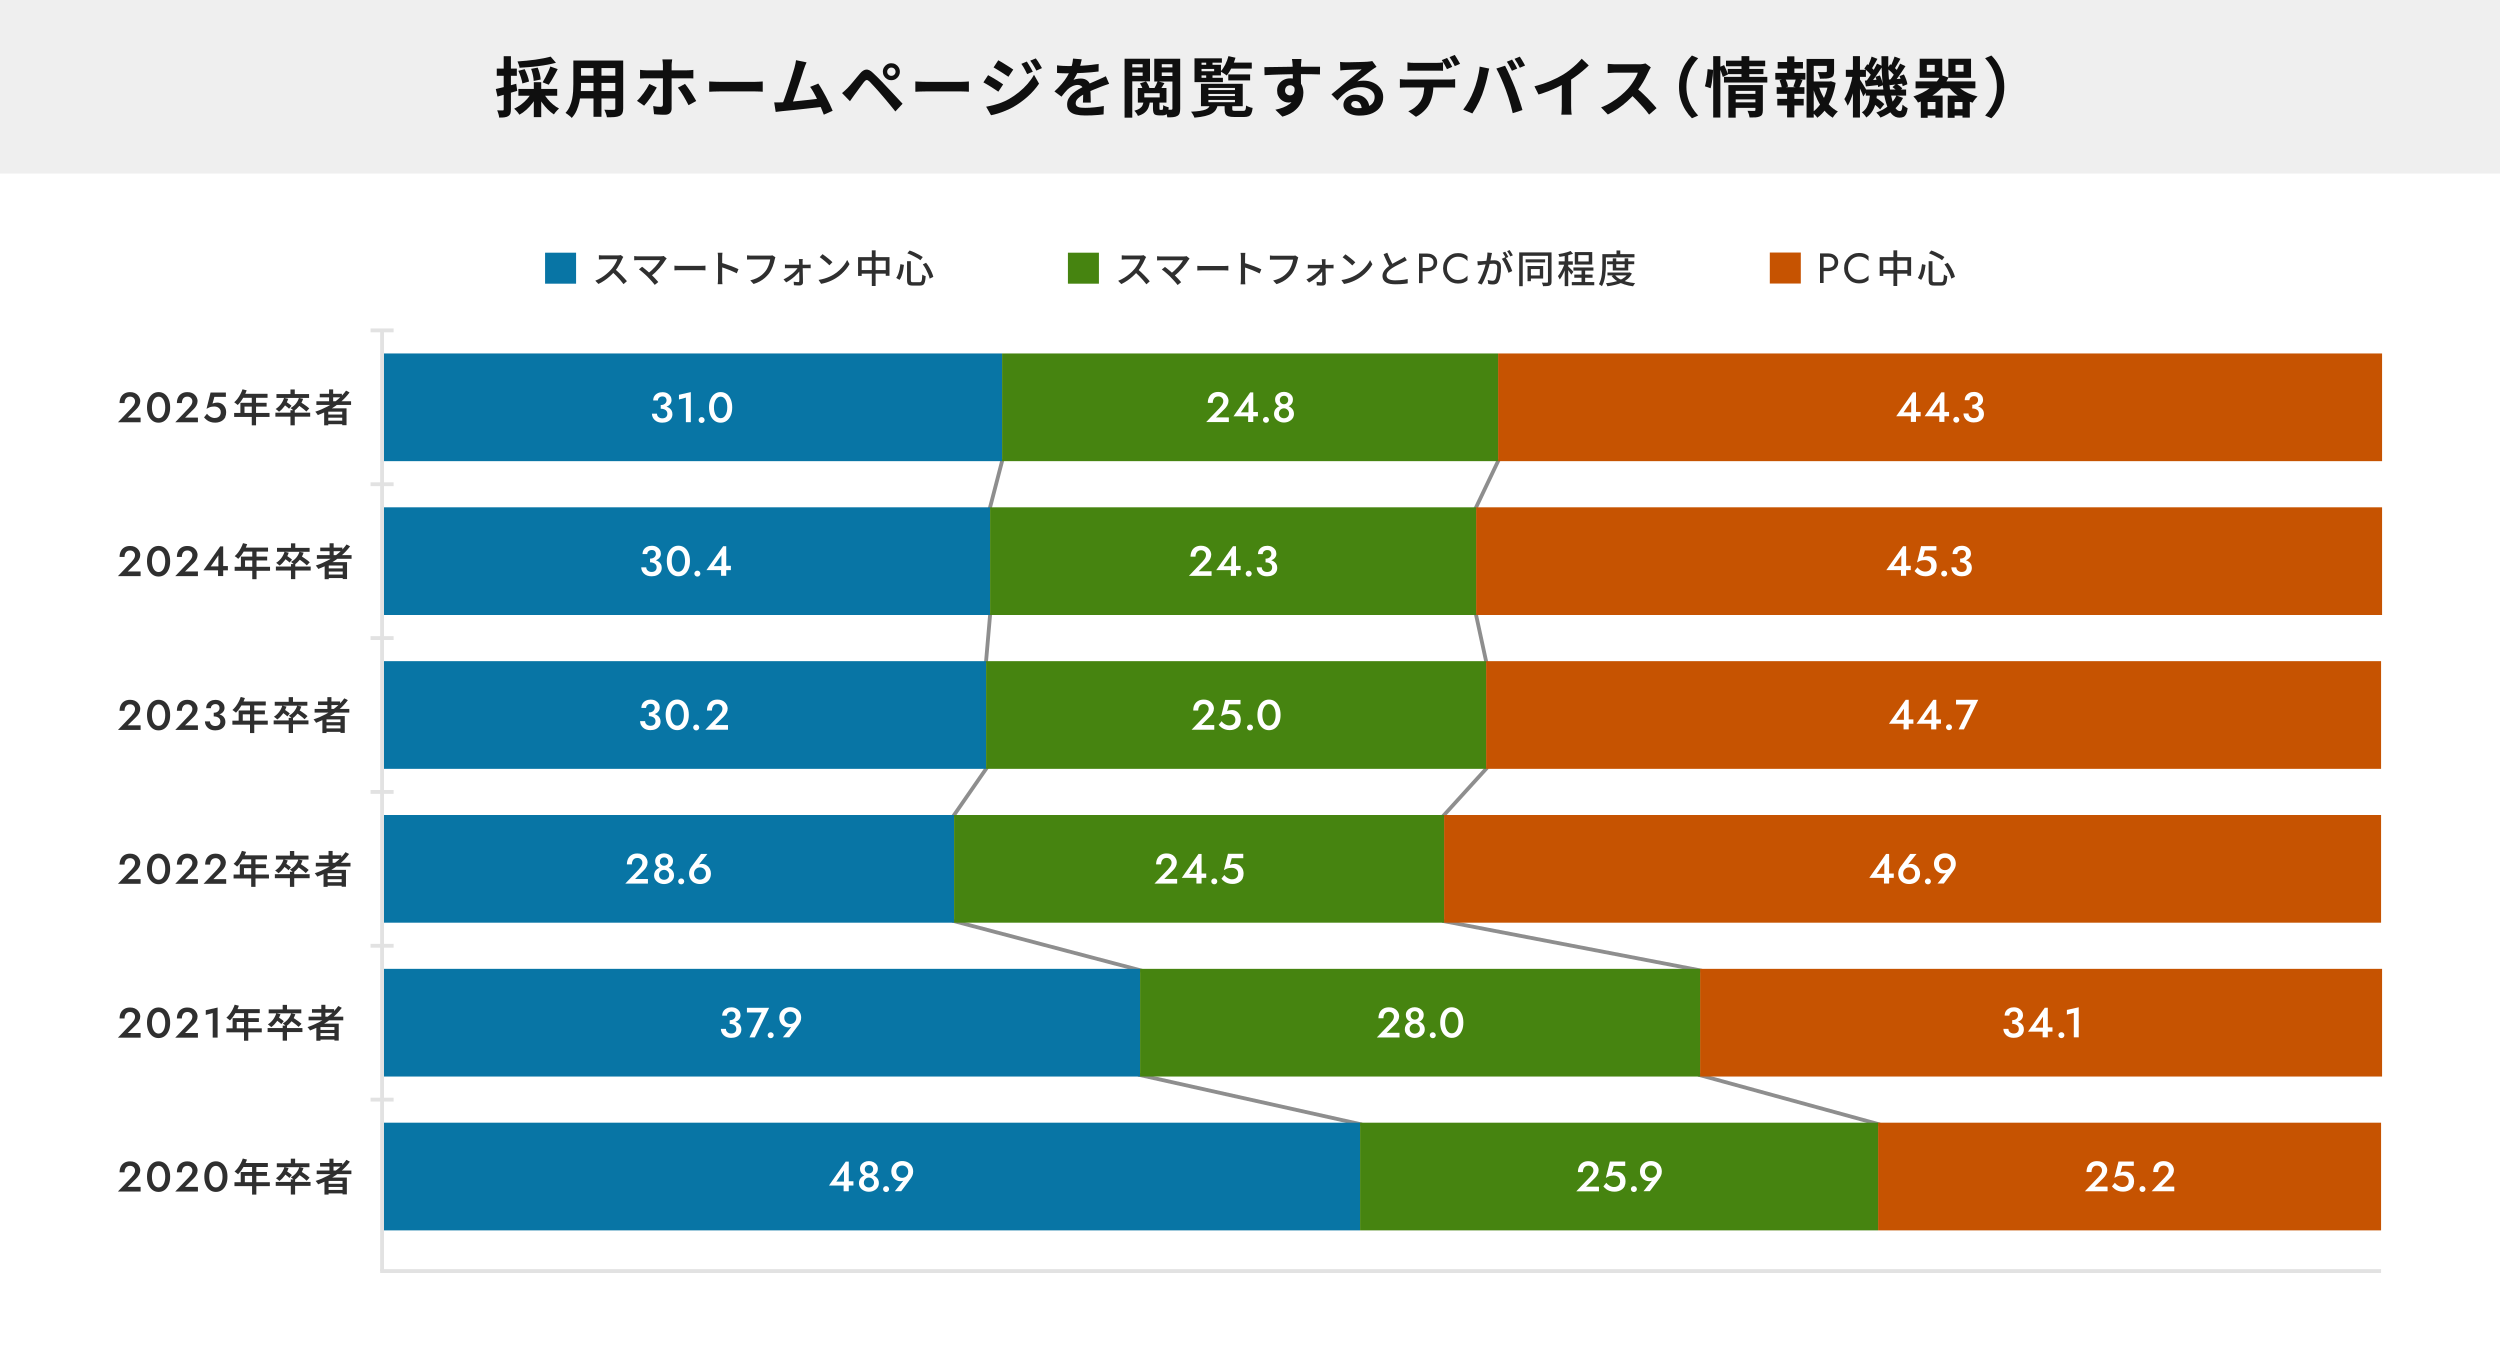 <?xml version="1.0" encoding="UTF-8"?><svg id="_レイヤー_2" xmlns="http://www.w3.org/2000/svg" width="650" height="351" viewBox="0 0 650 351"><rect x="0" y="0" width="650" height="351" fill="#808080" stroke="none"/><defs><style>.cls-1{fill:#2f2f2f;}.cls-2{fill:#468410;}.cls-3,.cls-4{stroke:#e2e2e2;}.cls-3,.cls-4,.cls-5{fill:none;stroke-miterlimit:10;}.cls-3,.cls-5{stroke-linecap:square;}.cls-6{fill:#efefef;}.cls-7{fill:#0875a5;}.cls-8{fill:#fff;}.cls-5{stroke:#8e8e8e;}.cls-9{fill:#c65301;}.cls-10{fill:#0f0f0f;}</style></defs><g id="_レイヤー_11"><g id="Recruitment-site-viewing-device_"><rect class="cls-8" y="45" width="650" height="306"/><rect class="cls-6" width="650" height="45"/><path class="cls-10" d="M128.89,23.15c.68-.15,1.5-.35,2.45-.59.95-.25,1.91-.51,2.88-.78l.26,1.84c-.88.26-1.76.52-2.65.78-.89.26-1.72.5-2.48.71l-.44-1.96ZM129.16,17.83h5.22v1.87h-5.22v-1.87ZM130.96,14.62h1.88v13.8c0,.46-.05.83-.14,1.11-.1.28-.28.5-.54.65-.25.16-.57.27-.95.32-.38.06-.86.08-1.42.07-.02-.25-.08-.56-.19-.93-.1-.37-.22-.69-.34-.96.32.01.61.02.88.03.27,0,.45,0,.55,0,.1,0,.17-.02.21-.06.04-.04.06-.12.06-.23v-13.8ZM138.18,24.14l1.59.54c-.34.7-.76,1.38-1.25,2.03-.49.65-1.04,1.25-1.63,1.79s-1.21.98-1.84,1.33c-.1-.16-.23-.34-.39-.54s-.32-.39-.5-.58c-.17-.19-.33-.34-.48-.45.62-.28,1.21-.64,1.79-1.07.57-.43,1.1-.91,1.57-1.44.47-.53.86-1.07,1.15-1.62ZM143.18,14.74l1.37,1.58c-.66.18-1.38.35-2.15.49s-1.58.28-2.41.38c-.83.11-1.66.2-2.49.26-.83.07-1.64.12-2.42.17-.02-.23-.09-.5-.21-.83-.11-.32-.22-.59-.32-.81.77-.06,1.56-.12,2.35-.2.79-.07,1.57-.16,2.33-.27.76-.11,1.48-.23,2.16-.37.68-.14,1.28-.28,1.8-.42ZM134.78,18.41l1.64-.42c.25.5.48,1.05.7,1.65.22.6.36,1.12.44,1.55l-1.74.51c-.06-.43-.18-.95-.38-1.57s-.42-1.19-.66-1.71ZM134.78,23.12h10.09v1.77h-10.09v-1.77ZM138.09,17.9l1.71-.32c.21.49.38,1.02.53,1.6s.23,1.08.24,1.5l-1.81.37c-.01-.41-.08-.91-.2-1.5-.12-.59-.28-1.14-.47-1.65ZM138.79,21.37h1.93v9.08h-1.93v-9.08ZM141.32,24.21c.28.52.64,1.04,1.06,1.55.42.51.89.98,1.41,1.41.52.43,1.04.78,1.56,1.05-.14.11-.29.26-.47.45-.18.19-.34.37-.49.56-.15.19-.28.36-.38.52-.56-.36-1.1-.81-1.62-1.33s-1.01-1.11-1.46-1.73-.83-1.27-1.15-1.93l1.55-.54ZM143.08,17.29l1.93.68c-.25.49-.51.98-.78,1.47-.27.49-.54.96-.8,1.41-.27.45-.52.84-.76,1.18l-1.59-.63c.23-.36.47-.78.72-1.26.25-.48.49-.96.72-1.46.23-.5.42-.96.56-1.39Z"/><path class="cls-10" d="M149.05,15.74h2.02v6.12c0,.67-.03,1.4-.09,2.19s-.17,1.59-.33,2.39c-.17.8-.41,1.56-.73,2.29s-.75,1.37-1.27,1.94c-.1-.14-.26-.29-.46-.46-.2-.17-.41-.33-.62-.49-.21-.16-.39-.28-.54-.37.47-.51.84-1.07,1.11-1.69.27-.62.47-1.26.61-1.92.13-.66.21-1.33.26-1.99.04-.66.06-1.29.06-1.9v-6.1ZM150.2,23.68h10.6v1.92h-10.6v-1.92ZM150.23,15.74h10.46v1.96h-10.46v-1.96ZM150.23,19.67h10.5v1.9h-10.5v-1.9ZM154.31,16.52h2.07v13.84h-2.07v-13.84ZM159.98,15.74h2.05v12.43c0,.54-.07.97-.21,1.27-.14.3-.38.53-.73.69-.34.16-.78.26-1.31.31-.54.04-1.19.06-1.98.05-.03-.27-.12-.6-.26-.99-.14-.38-.27-.71-.41-.97.33.01.66.02.99.03.33,0,.62,0,.88,0h.56c.16,0,.27-.03.33-.08s.09-.16.09-.32v-12.41Z"/><path class="cls-10" d="M170.77,22.76c-.21.37-.44.78-.72,1.22-.27.44-.57.88-.88,1.33s-.62.85-.91,1.23-.56.69-.79.94l-1.86-1.26c.29-.26.58-.57.88-.93.3-.36.6-.73.89-1.13.29-.4.56-.79.8-1.19.24-.4.46-.78.64-1.14l1.95.92ZM166.41,18.16c.25.02.52.05.81.08.29.03.57.04.83.04h10.53c.24,0,.52-.01.85-.03.33-.02.61-.05.84-.08v2.23c-.26-.02-.55-.04-.85-.04-.31,0-.58,0-.82,0h-10.55c-.25,0-.53,0-.83.02-.3.01-.57.03-.81.05v-2.24ZM174.78,15.44c-.01.08-.03.21-.06.39-.03.18-.05.37-.07.58-.02.2-.03.37-.03.51v11.32c0,.49-.14.88-.44,1.17-.29.29-.74.43-1.36.43-.31,0-.62,0-.94-.02-.32-.01-.63-.03-.94-.05-.31-.02-.6-.05-.89-.08l-.22-2.11c.38.07.73.12,1.08.15s.62.05.84.05.37-.05.46-.14c.09-.1.14-.25.15-.47,0-.1,0-.32,0-.66,0-.34,0-.74,0-1.21v-8.38c0-.23-.02-.49-.05-.8-.03-.31-.06-.53-.09-.68h2.53ZM178.09,21.79c.22.27.46.59.73.97s.54.77.81,1.2.53.84.77,1.24c.24.4.44.76.62,1.06l-2,1.09c-.18-.36-.39-.75-.62-1.17-.23-.42-.47-.84-.72-1.26-.25-.42-.5-.81-.75-1.18-.25-.37-.48-.68-.68-.94l1.86-1Z"/><path class="cls-10" d="M184.39,21.18c.21.01.47.03.79.04.32.02.65.03,1,.04s.67.02.96.02h9.17c.4,0,.77-.01,1.13-.04.35-.03.64-.05.87-.06v2.67c-.19-.01-.48-.03-.87-.05s-.76-.03-1.13-.03h-9.17c-.49,0-.99,0-1.5.03-.51.02-.93.04-1.25.06v-2.67Z"/><path class="cls-10" d="M203.17,26.61c.39-.02.86-.05,1.41-.09.55-.04,1.15-.09,1.78-.15.64-.06,1.29-.13,1.96-.2.67-.07,1.32-.14,1.96-.21.64-.07,1.24-.14,1.8-.21.56-.07,1.03-.13,1.42-.19l.51,2.18c-.42.06-.92.12-1.51.19-.59.07-1.22.14-1.89.21-.67.07-1.35.15-2.05.23-.7.08-1.37.15-2.03.22-.66.07-1.27.13-1.83.18s-1.03.1-1.42.14c-.22.02-.47.05-.76.09-.29.04-.57.08-.84.11l-.39-2.48h.95c.35,0,.66,0,.93-.02ZM209.7,16.24c-.11.25-.23.53-.36.84s-.25.66-.38,1.04c-.1.32-.23.72-.39,1.22s-.34,1.03-.53,1.62-.4,1.18-.61,1.8c-.21.62-.41,1.22-.61,1.79s-.38,1.1-.55,1.57c-.17.47-.32.85-.44,1.15l-2.53.08c.16-.36.33-.8.53-1.33.19-.52.4-1.09.61-1.71.22-.62.43-1.25.64-1.9.21-.65.41-1.27.6-1.87.19-.6.36-1.16.51-1.67s.28-.92.37-1.24c.11-.44.2-.81.26-1.1s.11-.58.15-.88l2.71.56ZM212.76,21.73c.31.45.64.99.99,1.6.35.61.7,1.25,1.05,1.91.35.66.67,1.3.96,1.91s.54,1.16.73,1.65l-2.3,1.02c-.19-.52-.43-1.11-.71-1.77-.28-.66-.58-1.33-.9-2.01-.32-.68-.65-1.32-.99-1.93s-.66-1.11-.96-1.52l2.13-.87Z"/><path class="cls-10" d="M218.92,24.21c.26-.21.5-.42.7-.61.21-.19.44-.42.72-.68.19-.2.42-.45.67-.73.25-.28.52-.6.81-.95.29-.35.59-.71.9-1.08s.61-.73.91-1.08c.5-.6,1.02-.93,1.55-.99s1.13.22,1.79.86c.39.35.78.73,1.19,1.14.4.41.8.82,1.2,1.22.39.41.76.8,1.1,1.17.39.4.82.86,1.31,1.38s.98,1.05,1.49,1.6c.51.54.98,1.05,1.41,1.51l-1.88,2.01c-.38-.48-.78-.97-1.21-1.5-.43-.52-.85-1.03-1.26-1.52-.41-.49-.79-.93-1.13-1.32-.24-.29-.51-.61-.81-.94-.3-.33-.6-.67-.9-1-.29-.33-.57-.62-.82-.88-.25-.26-.45-.47-.6-.63-.29-.27-.53-.4-.73-.38-.2.02-.42.18-.67.48-.16.22-.35.47-.58.77-.23.29-.46.61-.7.93-.24.33-.47.65-.69.95-.22.31-.42.57-.59.8-.19.27-.39.55-.58.82-.19.28-.37.53-.53.76l-2.05-2.11ZM229.54,18.65c0-.42.1-.79.3-1.12.2-.33.46-.59.79-.79s.7-.3,1.11-.3.8.1,1.13.3.59.46.79.79c.2.33.3.7.3,1.12,0,.4-.1.76-.3,1.1-.2.33-.46.6-.79.8s-.71.3-1.13.3-.78-.1-1.11-.3-.59-.46-.79-.8-.3-.7-.3-1.1ZM230.67,18.65c0,.29.1.55.32.76s.46.31.76.31.57-.1.78-.31c.21-.21.32-.46.32-.76s-.11-.56-.32-.77c-.21-.21-.47-.31-.78-.31s-.55.1-.76.31-.32.47-.32.77Z"/><path class="cls-10" d="M237.99,21.18c.21.01.47.03.79.04.32.02.65.03,1,.04s.67.02.96.02h9.17c.4,0,.77-.01,1.13-.04.35-.03.64-.05.87-.06v2.67c-.19-.01-.48-.03-.87-.05-.39-.02-.76-.03-1.13-.03h-9.17c-.49,0-.99,0-1.5.03s-.93.04-1.25.06v-2.67Z"/><path class="cls-10" d="M256.92,19.55c.28.15.61.33.97.54.36.21.73.43,1.09.65s.71.44,1.03.65c.32.21.6.39.81.55l-1.25,1.9c-.25-.17-.54-.36-.86-.58-.32-.21-.67-.44-1.02-.66s-.71-.44-1.06-.65c-.35-.21-.66-.39-.95-.54l1.23-1.87ZM256.39,27.74c.64-.11,1.29-.25,1.95-.42s1.31-.38,1.96-.62c.65-.24,1.28-.54,1.9-.88.97-.54,1.87-1.16,2.71-1.84s1.59-1.4,2.26-2.17c.67-.77,1.23-1.56,1.67-2.37l1.31,2.31c-.79,1.18-1.76,2.29-2.93,3.34-1.17,1.05-2.45,1.98-3.85,2.78-.58.32-1.22.62-1.91.91-.7.29-1.38.54-2.04.74-.67.2-1.25.35-1.75.44l-1.28-2.23ZM259.55,15.67c.28.15.6.33.96.54.35.21.71.44,1.08.67.36.23.71.45,1.04.66.33.21.6.39.82.55l-1.26,1.87c-.24-.16-.52-.35-.85-.56-.32-.21-.67-.44-1.02-.66-.36-.23-.71-.45-1.06-.66-.35-.21-.66-.39-.93-.55l1.23-1.87ZM266.98,16c.16.24.33.51.52.83s.37.62.55.93.34.6.48.88l-1.48.63c-.17-.36-.33-.69-.48-.98s-.3-.57-.47-.85c-.17-.28-.35-.56-.55-.84l1.43-.6ZM269.31,15.18c.18.21.37.48.56.78.19.31.38.61.56.92.18.31.34.58.48.83l-1.45.65c-.18-.35-.36-.67-.52-.95s-.33-.55-.5-.82-.36-.53-.58-.82l1.45-.59Z"/><path class="cls-10" d="M281.25,15.42c-.06.31-.15.7-.27,1.19s-.31,1.04-.55,1.65c-.18.42-.39.85-.62,1.3-.23.45-.47.85-.71,1.2.15-.07.33-.13.56-.18.23-.05.46-.09.71-.12.24-.03.46-.04.66-.04.72,0,1.31.2,1.78.61s.71,1.01.71,1.82c0,.23,0,.5,0,.83s.01.67.03,1.03c.01.36.02.71.03,1.05.01.34.02.65.02.92h-2.05c.02-.19.04-.42.04-.69,0-.27.01-.55.02-.84,0-.29.01-.58.02-.86,0-.28,0-.53,0-.76,0-.54-.15-.92-.44-1.13-.29-.21-.61-.32-.96-.32-.48,0-.96.12-1.44.35-.48.23-.89.51-1.22.83-.25.25-.5.53-.76.83-.26.31-.53.65-.83,1.04l-1.83-1.36c.74-.68,1.38-1.34,1.92-1.97.54-.63,1-1.26,1.37-1.89.38-.62.68-1.25.92-1.87.17-.45.31-.93.42-1.42s.17-.96.2-1.39l2.25.19ZM274.83,16.98c.43.07.93.12,1.5.15s1.07.05,1.5.05c.75,0,1.57-.02,2.47-.05.89-.03,1.8-.09,2.72-.18s1.8-.2,2.63-.33l-.02,1.97c-.6.08-1.25.15-1.96.21-.7.06-1.41.11-2.13.15-.72.04-1.41.07-2.07.08-.66.02-1.25.03-1.76.03-.23,0-.51,0-.84,0s-.68-.02-1.03-.03c-.35-.02-.69-.04-1.01-.06v-1.99ZM288.35,21.81c-.18.06-.4.13-.64.21-.25.08-.49.17-.73.25-.24.08-.46.17-.66.25-.55.22-1.19.48-1.94.78-.75.31-1.52.66-2.33,1.07-.51.27-.94.54-1.3.8-.35.26-.62.52-.8.79-.18.27-.27.56-.27.88,0,.24.05.43.15.59.1.15.26.28.46.37.21.09.46.15.77.19.31.03.67.05,1.09.05.73,0,1.53-.04,2.41-.13s1.69-.2,2.44-.35l-.07,2.19c-.36.05-.82.09-1.38.14-.56.05-1.13.09-1.73.11-.6.02-1.17.03-1.71.03-.89,0-1.68-.08-2.39-.25-.71-.17-1.26-.46-1.66-.88-.4-.41-.61-.98-.61-1.71,0-.59.13-1.12.4-1.6s.62-.91,1.07-1.29c.44-.38.93-.73,1.46-1.05.53-.31,1.05-.6,1.56-.86.52-.27,1-.5,1.42-.7.42-.19.82-.37,1.19-.52.37-.15.73-.31,1.07-.47.33-.15.65-.29.96-.43s.62-.29.94-.45l.85,1.97Z"/><path class="cls-10" d="M292.39,15.27h2v15.32h-2v-15.32ZM293.42,17.53h4.28v1.31h-4.28v-1.31ZM293.61,15.27h5.39v5.88h-5.39v-1.43h3.48v-3.03h-3.48v-1.43ZM297.36,26.16h1.64c-.06.66-.18,1.24-.38,1.73-.19.5-.5.94-.92,1.32s-1.03.69-1.83.93c-.08-.19-.21-.43-.4-.71-.19-.28-.37-.49-.55-.64.62-.17,1.11-.37,1.44-.61.34-.24.58-.52.72-.86.14-.33.24-.72.28-1.17ZM295.84,22.88h7.44v3.79h-7.44v-3.79ZM296.39,21.68l1.57-.51c.21.26.39.55.56.88.16.32.28.62.35.88l-1.67.56c-.04-.25-.14-.54-.3-.88-.15-.34-.32-.65-.5-.92ZM297.52,24.23v1.1h4v-1.1h-4ZM299.79,26.2h1.67v1.96c0,.18.01.29.04.34.03.05.09.07.18.07h.46c.07,0,.12-.03.16-.08.04-.06.07-.17.09-.35s.04-.44.05-.81c.16.12.38.24.67.35s.54.18.76.23c-.08.84-.23,1.4-.46,1.67-.23.28-.59.42-1.08.42h-.97c-.43,0-.76-.06-.99-.17-.23-.11-.38-.3-.47-.57-.08-.27-.13-.63-.13-1.08v-1.97ZM305.9,15.27v1.43h-3.84v3.06h3.84v1.44h-5.79v-5.93h5.79ZM300.98,21.11l1.78.51c-.22.35-.43.69-.63,1s-.39.59-.56.82l-1.45-.48c.16-.26.32-.56.49-.91.16-.35.29-.66.38-.94ZM301.34,17.53h4.3v1.31h-4.3v-1.31ZM304.84,15.27h2.01v12.97c0,.49-.05.88-.15,1.19-.1.31-.3.54-.6.71-.3.17-.66.28-1.08.32-.42.04-.93.06-1.52.05-.02-.18-.06-.39-.12-.64-.06-.24-.12-.49-.21-.74s-.17-.46-.27-.63c.33.01.65.02.97.03.32,0,.53,0,.65,0,.11,0,.19-.03.24-.08.04-.05.07-.13.07-.25v-12.94Z"/><path class="cls-10" d="M314.62,27.23h2.01c-.1.49-.27.92-.5,1.3s-.57.7-1.02.97c-.44.27-1.04.49-1.78.67-.74.18-1.67.32-2.78.42-.07-.23-.19-.49-.37-.8-.18-.31-.35-.56-.52-.75.96-.04,1.74-.12,2.35-.21.61-.1,1.09-.21,1.43-.35.35-.14.61-.31.79-.51.18-.2.3-.45.38-.75ZM317.69,15.16v1.14h-5.29v3.93h5.56v1.12h-7.39v-6.19h7.12ZM311.58,16.85h5.87v2.75h-5.87v-1.07h4.1v-.61h-4.1v-1.07ZM312.25,21.79h10.86v5.83h-10.86v-5.83ZM313.61,15.69h1.64v1.62h-1.64v-1.62ZM313.61,18.92h1.64v1.61h-1.64v-1.61ZM314.18,22.87v.54h6.91v-.54h-6.91ZM314.18,24.43v.54h6.91v-.54h-6.91ZM314.18,25.99v.58h6.91v-.58h-6.91ZM319.4,14.59l1.83.42c-.25.87-.58,1.72-.98,2.55-.4.83-.84,1.52-1.31,2.07-.11-.1-.27-.22-.46-.35s-.39-.26-.59-.38c-.2-.12-.38-.23-.54-.31.46-.49.86-1.09,1.22-1.8.36-.71.63-1.45.83-2.21ZM318.39,27.08h2v1.29c0,.2.05.33.15.38.1.05.32.08.67.08h2.03c.18,0,.32-.03.42-.1.1-.07.17-.2.22-.39.05-.19.08-.49.09-.9.19.12.46.25.8.37.34.12.64.21.91.25-.07.62-.18,1.11-.34,1.45-.16.34-.39.58-.68.71-.3.13-.7.2-1.21.2h-2.49c-.68,0-1.21-.06-1.58-.19-.37-.12-.63-.33-.77-.63-.14-.29-.21-.7-.21-1.21v-1.31ZM319.35,19.35h5.68v1.56h-5.68v-1.56ZM319.49,16.27h5.97v1.56h-5.97v-1.56Z"/><path class="cls-10" d="M328.74,17.46c.5,0,1.07,0,1.71-.02.64-.01,1.3-.02,2-.03.69-.01,1.38-.02,2.05-.03.67-.01,1.3-.02,1.89-.03.59,0,1.1,0,1.54,0s.91,0,1.42,0,1.02,0,1.52,0h2.34l-.02,2.01c-.54-.02-1.24-.04-2.12-.06-.88-.02-1.95-.03-3.21-.03-.77,0-1.56,0-2.36.03-.8.02-1.59.04-2.37.06-.79.02-1.54.05-2.27.08s-1.42.07-2.07.11l-.05-2.06ZM337.97,22.49c0,.93-.11,1.7-.33,2.31-.22.61-.55,1.07-1,1.39-.44.31-1,.47-1.66.47-.32,0-.65-.07-1-.2-.35-.14-.67-.33-.96-.59-.3-.26-.53-.58-.71-.97-.18-.39-.26-.84-.26-1.36,0-.65.15-1.2.46-1.67.31-.47.72-.84,1.24-1.1.52-.27,1.09-.4,1.72-.4.75,0,1.38.17,1.89.5.51.33.89.79,1.14,1.35.26.57.38,1.21.38,1.92,0,.56-.09,1.13-.27,1.73s-.48,1.19-.9,1.76c-.42.57-.97,1.09-1.67,1.56-.7.46-1.57.84-2.62,1.14l-1.83-1.8c.73-.15,1.4-.34,2.03-.58.62-.24,1.17-.54,1.65-.9.47-.36.84-.81,1.11-1.34.27-.53.4-1.17.4-1.92,0-.54-.13-.95-.4-1.22-.27-.27-.59-.41-.96-.41-.22,0-.43.05-.63.15-.21.1-.37.25-.49.46-.13.2-.19.45-.19.75,0,.39.13.69.4.93s.57.35.91.35c.27,0,.51-.08.73-.25s.35-.45.42-.85c.07-.4.01-.93-.17-1.6l1.59.42ZM338.38,15.35c-.01.09-.03.24-.04.43s-.03.4-.04.59c-.01.2-.02.34-.04.43-.01.23-.02.53-.02.91v1.27c0,.46,0,.93,0,1.4,0,.47.01.91.02,1.33,0,.41,0,.76,0,1.03l-2.13-.71v-2.03c0-.42,0-.85,0-1.27,0-.42-.01-.8-.03-1.14s-.02-.6-.03-.77c-.02-.35-.05-.66-.08-.93-.04-.27-.06-.45-.09-.55h2.48Z"/><path class="cls-10" d="M348.4,16.1c.24.03.49.06.77.07.27.01.54.02.79.02.18,0,.46,0,.82,0,.36,0,.78-.01,1.24-.03.46-.01.92-.02,1.37-.03.46-.01.87-.03,1.24-.04.37-.02.66-.03.86-.04.35-.03.63-.06.84-.09.21-.03.36-.06.46-.09l1.11,1.51c-.19.12-.39.25-.6.37-.2.12-.4.26-.6.41-.23.16-.5.37-.82.62s-.66.52-1.02.81-.71.56-1.04.83c-.34.27-.64.52-.91.73.29-.07.56-.12.82-.14s.53-.04.8-.04c.97,0,1.83.19,2.6.56s1.38.88,1.83,1.52c.45.64.67,1.37.67,2.2,0,.9-.23,1.71-.68,2.43-.46.73-1.14,1.3-2.06,1.73s-2.06.65-3.44.65c-.79,0-1.49-.11-2.12-.34-.63-.23-1.13-.55-1.49-.97s-.55-.91-.55-1.48c0-.46.13-.9.38-1.3s.62-.73,1.08-.98.99-.37,1.6-.37c.79,0,1.45.16,1.99.47s.96.73,1.25,1.25c.29.52.44,1.09.45,1.72l-2,.27c-.01-.62-.17-1.12-.47-1.5-.3-.38-.7-.57-1.2-.57-.32,0-.58.08-.77.25-.19.17-.29.35-.29.57,0,.32.16.57.48.76.32.19.73.29,1.25.29.97,0,1.78-.12,2.42-.35.65-.23,1.14-.57,1.46-1s.49-.96.49-1.56c0-.51-.16-.96-.47-1.34-.31-.38-.74-.69-1.27-.9-.54-.21-1.14-.32-1.81-.32s-1.26.08-1.81.25-1.06.4-1.54.7c-.48.3-.96.66-1.42,1.09s-.92.9-1.37,1.42l-1.55-1.6c.31-.25.65-.53,1.04-.84.39-.31.78-.64,1.19-.98.4-.34.79-.66,1.14-.96.36-.3.66-.55.91-.76.24-.19.52-.42.84-.68s.65-.53.99-.81.67-.54.97-.8c.31-.25.56-.47.77-.65-.17,0-.39,0-.67.02-.27.01-.57.02-.9.03-.32.01-.65.02-.97.03-.32.01-.63.03-.91.04-.28.02-.51.03-.69.04-.23.01-.47.03-.72.05-.25.02-.48.05-.68.08l-.07-2.21Z"/><path class="cls-10" d="M363.97,20.57c.25.03.52.06.81.08.29.02.57.03.83.03h11.18c.18,0,.43,0,.74-.03.31-.02.58-.04.81-.08v2.21c-.21-.02-.46-.04-.75-.04-.3,0-.56,0-.8,0h-11.18c-.25,0-.53,0-.83.02-.3.01-.57.03-.81.05v-2.23ZM365.95,16.22c.27.04.57.08.9.1.33.02.64.03.92.03h5.58c.3,0,.6-.01.92-.03.32-.02.63-.06.92-.1v2.19c-.3-.02-.6-.04-.92-.04s-.62,0-.92,0h-5.58c-.3,0-.61,0-.94,0-.33,0-.63.02-.89.04v-2.19ZM372.71,21.76c0,1.1-.1,2.09-.29,2.97-.19.88-.47,1.67-.84,2.37-.19.39-.46.78-.81,1.19-.35.41-.74.79-1.19,1.16s-.92.67-1.43.92l-2-1.45c.6-.23,1.18-.56,1.74-1.01.56-.45,1.01-.92,1.35-1.42.43-.65.72-1.37.87-2.16.15-.79.22-1.65.22-2.57h2.37ZM376.23,15.05c.15.2.3.45.47.73.16.28.32.57.48.85.15.28.29.53.4.75l-1.37.6c-.18-.35-.4-.75-.64-1.2-.24-.45-.48-.83-.71-1.16l1.37-.56ZM378.24,14.28c.15.22.31.47.48.76.17.29.34.57.5.85.17.28.3.51.4.71l-1.37.59c-.17-.36-.38-.76-.64-1.21s-.5-.82-.73-1.14l1.35-.56Z"/><path class="cls-10" d="M383.09,23.77c.19-.48.38-.98.55-1.5.18-.53.33-1.07.47-1.63.14-.56.26-1.12.37-1.67.11-.55.18-1.1.23-1.65l2.49.51c-.05.16-.1.35-.15.56-.06.21-.11.42-.15.63-.04.2-.08.37-.1.51-.06.29-.14.65-.24,1.07-.1.42-.22.86-.36,1.33-.14.47-.28.94-.42,1.41-.14.47-.29.9-.44,1.3-.21.54-.45,1.11-.73,1.7-.28.59-.58,1.16-.89,1.7-.31.54-.62,1.03-.91,1.46l-2.39-1c.54-.7,1.05-1.48,1.53-2.33.47-.85.85-1.65,1.13-2.4ZM391.53,23.41c-.17-.45-.36-.93-.56-1.44-.21-.51-.42-1.02-.65-1.53-.23-.51-.45-.99-.67-1.45-.22-.45-.42-.84-.6-1.17l2.27-.73c.17.33.37.72.6,1.19.23.46.46.96.68,1.47s.45,1.03.67,1.54c.22.51.41.97.58,1.38.15.37.31.82.49,1.33s.36,1.04.55,1.59c.19.55.37,1.08.53,1.61.17.52.3.99.42,1.41l-2.53.82c-.15-.67-.32-1.35-.51-2.04-.19-.69-.4-1.37-.61-2.04-.21-.67-.43-1.31-.66-1.92ZM393.13,15.49c.15.2.3.45.47.73.16.28.33.57.49.85.16.28.29.53.39.75l-1.37.59c-.18-.35-.39-.75-.63-1.2-.24-.45-.47-.84-.7-1.16l1.35-.56ZM395.14,14.72c.15.21.31.47.49.76.18.29.34.57.5.85.16.28.29.51.39.71l-1.37.58c-.17-.35-.38-.75-.64-1.19-.26-.44-.5-.82-.73-1.14l1.35-.56Z"/><path class="cls-10" d="M398.97,22.44c1.54-.4,2.93-.86,4.17-1.39,1.25-.53,2.34-1.08,3.29-1.66.59-.36,1.19-.78,1.78-1.25.6-.47,1.16-.96,1.69-1.45.53-.5.97-.97,1.34-1.43l1.84,1.75c-.52.51-1.1,1.03-1.72,1.55s-1.27,1.02-1.94,1.5c-.67.48-1.34.91-2,1.31-.65.37-1.38.76-2.18,1.16s-1.65.77-2.54,1.12-1.78.66-2.68.93l-1.07-2.14ZM406.07,20.49l2.42-.56v7.65c0,.25,0,.52.02.82.01.29.03.57.05.82.02.25.05.45.08.59h-2.7c.02-.14.04-.33.06-.59s.03-.53.04-.82c.01-.29.02-.57.02-.82v-7.09Z"/><path class="cls-10" d="M429.22,17.53c-.07.1-.17.26-.3.48-.13.21-.23.41-.3.59-.24.53-.53,1.13-.88,1.79-.35.66-.74,1.32-1.18,1.98-.44.66-.9,1.28-1.39,1.86-.64.71-1.34,1.42-2.11,2.12s-1.58,1.34-2.42,1.92c-.85.58-1.72,1.08-2.6,1.5l-1.76-1.84c.92-.35,1.82-.79,2.68-1.33.86-.53,1.67-1.11,2.41-1.73.74-.62,1.38-1.23,1.91-1.82.38-.43.73-.89,1.07-1.38s.63-.97.9-1.45c.26-.48.46-.93.58-1.33h-5.79c-.24,0-.49,0-.75.03-.26.02-.51.03-.74.05-.23.02-.41.03-.54.04v-2.41c.17.01.38.03.63.05.25.02.5.04.76.05.26.01.47.02.64.02h6.03c.38,0,.72-.02,1.03-.07.31-.04.55-.1.73-.15l1.4,1.04ZM425.39,22.81c.44.35.92.76,1.42,1.22.5.46,1,.95,1.49,1.45.49.5.94.98,1.36,1.44.42.46.77.86,1.05,1.2l-1.95,1.68c-.42-.58-.9-1.18-1.44-1.8-.54-.62-1.11-1.24-1.71-1.86-.6-.62-1.2-1.2-1.82-1.76l1.6-1.56Z"/><path class="cls-10" d="M436.54,22.59c0-1.21.15-2.32.46-3.33.31-1.01.72-1.92,1.23-2.72.51-.8,1.07-1.51,1.67-2.11l1.62.71c-.57.6-1.08,1.27-1.54,2.01s-.83,1.56-1.1,2.46c-.27.9-.41,1.89-.41,2.98s.14,2.07.41,2.97c.27.9.64,1.72,1.1,2.46s.98,1.41,1.54,2.02l-1.62.71c-.6-.6-1.16-1.3-1.67-2.11s-.92-1.71-1.23-2.72c-.31-1.01-.46-2.12-.46-3.33Z"/><path class="cls-10" d="M443.97,17.97l1.43.19c0,.46-.03.99-.09,1.56s-.14,1.15-.23,1.72-.2,1.07-.32,1.51l-1.49-.51c.13-.4.23-.85.33-1.37.09-.52.17-1.05.24-1.59s.11-1.05.14-1.51ZM445.43,14.6h1.86v15.96h-1.86v-15.96ZM447.01,17.46l1.26-.53c.19.39.39.81.58,1.27.19.46.33.85.43,1.16l-1.35.65c-.08-.33-.21-.74-.39-1.22-.18-.49-.36-.93-.53-1.33ZM448.23,19.99h11.27v1.46h-11.27v-1.46ZM448.76,15.78h10.19v1.45h-10.19v-1.45ZM449.22,17.92h9.27v1.36h-9.27v-1.36ZM449.38,22.12h7.31v1.5h-5.41v6.97h-1.9v-8.47ZM450.88,24.41h5.91v1.43h-5.91v-1.43ZM450.9,26.61h5.91v1.43h-5.91v-1.43ZM452.79,14.6h2.03v5.88h-2.03v-5.88ZM456.39,22.12h1.95v6.51c0,.44-.05.79-.16,1.05-.11.26-.32.46-.64.59-.3.14-.66.22-1.09.25s-.95.04-1.55.03c-.04-.25-.11-.54-.21-.88-.11-.33-.22-.62-.33-.86.35.02.7.03,1.05.03h.69c.21,0,.31-.09.31-.27v-6.48Z"/><path class="cls-10" d="M461.58,18.97h7.82v1.72h-7.82v-1.72ZM461.94,22.68h7.21v1.72h-7.21v-1.72ZM462.1,25.7h6.86v1.72h-6.86v-1.72ZM462.2,16.12h6.57v1.7h-6.57v-1.7ZM462.68,20.86l1.52-.39c.16.32.3.67.44,1.06.13.39.21.72.25.99l-1.59.44c-.04-.28-.11-.62-.23-1.01-.12-.39-.25-.76-.38-1.1ZM464.64,14.65h1.9v4.96h-1.9v-4.96ZM464.64,23.39h1.9v7.14h-1.9v-7.14ZM466.94,20.43l1.71.42c-.17.39-.33.76-.48,1.12-.15.36-.29.67-.43.93l-1.47-.39c.08-.2.16-.43.25-.67.09-.24.17-.49.25-.74.08-.25.14-.48.17-.68ZM469.71,15.33h6.28v1.79h-4.42v13.45h-1.86v-15.23ZM470.73,21.18h5.21v1.62h-5.21v-1.62ZM475.36,21.18h.34l.34-.07,1.23.44c-.21,1.28-.52,2.49-.94,3.64-.42,1.14-.95,2.17-1.58,3.09-.63.91-1.38,1.69-2.25,2.34-.15-.24-.35-.49-.61-.75s-.51-.48-.73-.65c.79-.54,1.46-1.22,2.04-2.01s1.04-1.68,1.4-2.64c.36-.96.61-1.96.76-2.99v-.39ZM472.88,22.39c.28.94.66,1.84,1.13,2.69.47.85,1.02,1.61,1.67,2.29.65.67,1.37,1.21,2.17,1.62-.22.18-.46.43-.72.75s-.47.61-.61.87c-.84-.51-1.59-1.16-2.25-1.95-.66-.79-1.23-1.68-1.72-2.69-.48-1-.89-2.07-1.22-3.2l1.55-.37ZM474.97,15.33h1.89v3.21c0,.43-.06.78-.17,1.04-.11.27-.34.47-.68.6-.33.14-.73.22-1.19.25-.47.03-1.01.04-1.64.04-.04-.27-.12-.57-.23-.9-.11-.33-.23-.61-.35-.85.29.01.57.02.85.03.28,0,.53,0,.74,0s.36,0,.44,0c.12-.01.21-.03.27-.06.05-.03.08-.09.08-.18v-3.18Z"/><path class="cls-10" d="M481.73,19.43l1.06.36c-.1.66-.23,1.35-.39,2.07-.16.72-.34,1.43-.55,2.12-.21.69-.43,1.34-.67,1.94-.24.6-.5,1.12-.78,1.55-.09-.25-.22-.54-.4-.88-.18-.33-.33-.62-.47-.84.24-.37.47-.81.7-1.3.23-.49.44-1.03.63-1.6s.36-1.15.51-1.73c.15-.58.27-1.14.36-1.67ZM479.92,18.14h5.22v1.85h-5.22v-1.85ZM481.76,14.6h1.83v15.96h-1.83v-15.96ZM483.49,20.55c.09.11.23.31.41.6.18.29.38.61.59.95.21.35.4.66.57.95.17.29.29.5.36.62l-.97,1.41c-.08-.25-.19-.55-.34-.89-.15-.35-.31-.7-.48-1.07s-.34-.71-.5-1.04c-.16-.32-.29-.59-.38-.79l.73-.75ZM486.23,24.11h1.81c-.06.86-.17,1.69-.33,2.48-.17.79-.44,1.53-.83,2.2s-.93,1.26-1.64,1.76c-.13-.22-.3-.46-.52-.72-.22-.27-.44-.47-.64-.62.58-.38,1.02-.85,1.31-1.39s.5-1.13.61-1.77.19-1.28.22-1.94ZM484.73,17.82l.75-1.12c.35.25.72.54,1.1.88.38.34.67.65.86.92l-.8,1.26c-.18-.28-.46-.61-.84-.98-.38-.37-.73-.69-1.08-.96ZM484.85,20.96c.51-.03,1.1-.08,1.77-.13.67-.05,1.36-.1,2.07-.16l.04,1.39c-.63.08-1.24.15-1.85.22-.61.07-1.19.13-1.75.19l-.27-1.51ZM485.11,23.27h10.48v1.58h-10.48v-1.58ZM488.04,16.54l1.42.66c-.32.5-.66,1.02-1.03,1.57-.36.55-.73,1.08-1.09,1.58-.37.5-.71.95-1.04,1.33l-1.06-.58c.32-.41.65-.88.99-1.41.34-.53.67-1.08,1-1.63.32-.55.59-1.07.81-1.53ZM486.61,14.71l1.52.6c-.27.48-.55.97-.83,1.47-.28.5-.53.93-.76,1.28l-1.09-.48c.14-.26.28-.56.43-.89.15-.33.29-.68.42-1.03.13-.35.24-.67.32-.95ZM486.51,26.5l1.02-1.22c.28.16.58.35.88.56.3.21.59.43.85.65.27.22.49.41.66.58l-1.09,1.38c-.16-.19-.37-.4-.63-.63s-.54-.46-.84-.69-.58-.44-.85-.62ZM487.63,19.98l1.14-.37c.19.41.36.85.51,1.33.15.48.24.89.27,1.22l-1.23.48c-.04-.35-.12-.78-.25-1.28s-.28-.96-.45-1.38ZM493.08,24.82l1.71.65c-.59,1.18-1.39,2.2-2.41,3.06-1.01.86-2.17,1.54-3.46,2.04-.1-.19-.26-.42-.49-.68-.22-.26-.42-.47-.59-.63,1.23-.43,2.3-1.03,3.2-1.79.9-.76,1.58-1.64,2.04-2.65ZM489.17,14.62h1.79c-.04,1.55-.01,3.04.06,4.45.07,1.42.19,2.72.35,3.92s.36,2.23.61,3.11c.25.88.54,1.56.88,2.05.34.49.71.73,1.14.73.21,0,.35-.11.44-.32.09-.21.16-.66.21-1.34.19.18.41.35.67.52s.47.3.67.4c-.09.65-.22,1.14-.38,1.5-.17.35-.39.6-.67.74s-.64.21-1.08.21c-.74,0-1.38-.28-1.92-.84-.54-.56-.99-1.34-1.35-2.35-.36-1-.64-2.18-.84-3.52s-.34-2.8-.44-4.37c-.09-1.57-.14-3.2-.14-4.89ZM490.69,17.82l.77-1.12c.35.25.72.54,1.1.88.38.34.66.65.85.92l-.79,1.26c-.18-.28-.46-.61-.84-.98-.38-.37-.74-.69-1.09-.96ZM491,20.69c.52-.02,1.11-.06,1.76-.11.65-.05,1.33-.1,2.05-.16l.04,1.29c-.63.08-1.24.16-1.83.24-.59.08-1.16.15-1.71.2l-.31-1.46ZM494.02,16.54l1.4.66c-.31.48-.63.98-.98,1.5-.35.52-.69,1.02-1.04,1.5-.35.48-.67.9-.98,1.26l-1.08-.59c.31-.37.63-.81.96-1.32.33-.5.65-1.02.96-1.55.31-.53.56-1.01.77-1.45ZM492.58,14.71l1.54.58c-.29.48-.57.96-.85,1.46-.28.5-.53.92-.76,1.26l-1.09-.49c.14-.26.28-.55.42-.88s.28-.65.41-.99c.13-.34.24-.65.33-.94ZM492.05,22.64l1.01-.88c.27.17.56.37.85.59.29.23.52.44.68.63l-1.06.97c-.15-.19-.37-.41-.66-.66-.29-.25-.57-.46-.83-.65ZM493.88,19.79l1.14-.44c.22.42.41.86.58,1.33.17.47.28.88.32,1.22l-1.23.51c-.05-.35-.14-.77-.3-1.27s-.33-.94-.52-1.35Z"/><path class="cls-10" d="M504.64,19.5l1.98.66c-.74,1.58-1.8,2.9-3.17,3.96-1.37,1.07-2.96,1.92-4.77,2.55-.08-.16-.19-.34-.32-.54-.14-.2-.29-.39-.45-.59-.17-.19-.31-.35-.44-.46,1.67-.54,3.13-1.29,4.39-2.23,1.25-.94,2.18-2.06,2.78-3.37ZM498.05,21.17h15.55v1.79h-15.55v-1.79ZM499.12,15.27h5.87v4.96h-5.87v-4.96ZM499.41,24.85h5.67v5.73h-1.86v-4.06h-2.03v4.1h-1.78v-5.76ZM500.37,28.39h3.75v1.67h-3.75v-1.67ZM500.97,16.86v1.77h2.06v-1.77h-2.06ZM506.41,24.85h5.74v5.73h-1.9v-4.06h-2.05v4.1h-1.79v-5.76ZM508.34,21.62c.36.52.84,1.01,1.44,1.46s1.27.85,2.02,1.19c.75.34,1.54.61,2.37.8-.15.12-.3.29-.47.48-.16.2-.32.4-.46.6s-.26.38-.37.55c-.9-.26-1.75-.6-2.54-1.02s-1.53-.92-2.19-1.49-1.23-1.2-1.71-1.88l1.9-.7ZM506.58,15.27h5.89v4.96h-5.89v-4.96ZM507.37,28.39h3.77v1.67h-3.77v-1.67ZM508.44,16.86v1.77h2.08v-1.77h-2.08Z"/><path class="cls-10" d="M521.11,22.59c0,1.21-.15,2.32-.46,3.33s-.71,1.92-1.22,2.72-1.07,1.51-1.68,2.11l-1.62-.71c.57-.61,1.08-1.29,1.54-2.02s.83-1.56,1.1-2.46c.27-.9.41-1.89.41-2.97s-.14-2.08-.41-2.98c-.27-.89-.64-1.71-1.1-2.46s-.98-1.41-1.54-2.01l1.62-.71c.62.6,1.18,1.3,1.68,2.11.51.81.91,1.71,1.22,2.72s.46,2.12.46,3.33Z"/><line class="cls-5" x1="260.54" y1="119.9" x2="257.42" y2="131.9"/><line class="cls-5" x1="257.42" y1="159.9" x2="256.38" y2="171.9"/><line class="cls-5" x1="256.38" y1="199.9" x2="248.06" y2="211.9"/><line class="cls-5" x1="248.06" y1="239.5" x2="296.42" y2="252.26"/><line class="cls-5" x1="296.42" y1="279.52" x2="353.62" y2="292.27"/><line class="cls-5" x1="389.5" y1="119.9" x2="383.78" y2="131.9"/><line class="cls-5" x1="383.78" y1="159.9" x2="386.38" y2="171.9"/><line class="cls-5" x1="386.38" y1="199.9" x2="375.46" y2="211.9"/><line class="cls-5" x1="375.46" y1="239.51" x2="442.02" y2="252.3"/><line class="cls-5" x1="442.02" y1="279.55" x2="488.3" y2="292.25"/><path class="cls-1" d="M34.24,106.02c.18-.2.34-.39.47-.57.13-.18.23-.37.3-.55s.1-.38.1-.58c0-.15-.03-.29-.08-.43-.06-.14-.14-.27-.25-.39-.12-.12-.25-.21-.42-.28s-.35-.1-.56-.1c-.29,0-.55.07-.76.2-.21.14-.38.33-.49.59-.11.26-.17.55-.17.89h-1.29c0-.55.1-1.04.31-1.47.21-.43.52-.77.93-1.01.41-.25.91-.37,1.49-.37.45,0,.84.07,1.17.21.33.14.61.33.82.56.22.23.38.48.49.75.11.27.17.54.17.79,0,.4-.1.79-.3,1.17s-.46.71-.77,1l-2.19,2.15h3.35v1.21h-5.9l3.58-3.75Z"/><path class="cls-1" d="M38.6,103.83c.25-.59.61-1.06,1.06-1.39.45-.33.98-.5,1.57-.5s1.13.17,1.58.5.8.79,1.05,1.39c.25.59.38,1.29.38,2.09s-.12,1.5-.38,2.09c-.25.59-.6,1.06-1.05,1.39s-.97.5-1.58.5-1.12-.17-1.57-.5c-.45-.33-.81-.79-1.06-1.39s-.38-1.29-.38-2.09.13-1.5.38-2.09ZM39.62,107.06c.08.34.2.64.35.89.15.25.33.44.55.58.21.14.45.2.72.2s.5-.07.71-.2c.21-.14.39-.33.54-.58.15-.25.27-.55.35-.89.08-.34.12-.72.12-1.13s-.04-.79-.12-1.13c-.08-.34-.2-.64-.35-.89-.15-.25-.33-.44-.54-.58-.21-.14-.45-.2-.71-.2s-.5.07-.72.2c-.21.14-.4.33-.55.58s-.27.55-.35.89c-.08.34-.12.72-.12,1.13s.04.79.12,1.13Z"/><path class="cls-1" d="M49.14,106.02c.18-.2.34-.39.47-.57.13-.18.23-.37.3-.55s.1-.38.1-.58c0-.15-.03-.29-.08-.43-.06-.14-.14-.27-.25-.39-.12-.12-.25-.21-.42-.28s-.35-.1-.56-.1c-.29,0-.55.07-.76.2-.21.14-.38.33-.49.59-.11.26-.17.55-.17.89h-1.29c0-.55.1-1.04.31-1.47.21-.43.52-.77.93-1.01.41-.25.91-.37,1.49-.37.45,0,.84.07,1.17.21.33.14.61.33.82.56.22.23.38.48.49.75.11.27.17.54.17.79,0,.4-.1.79-.3,1.17s-.46.71-.77,1l-2.19,2.15h3.35v1.21h-5.9l3.58-3.75Z"/><path class="cls-1" d="M58.59,108.43c-.16.33-.38.6-.65.82-.27.22-.58.38-.92.48-.34.11-.7.16-1.07.16-.47,0-.89-.06-1.25-.19-.37-.12-.68-.29-.95-.5-.26-.21-.5-.43-.7-.68l.77-.95c.15.21.34.39.54.56.21.17.43.3.68.4.25.1.49.15.73.15.35,0,.64-.06.88-.18.24-.12.43-.29.56-.52s.19-.49.19-.8-.07-.58-.22-.8c-.15-.22-.35-.39-.6-.51-.25-.12-.52-.18-.82-.18-.23,0-.45.02-.67.05s-.44.09-.66.18-.47.21-.73.37l1.05-4.24h3.98v1.14h-2.99l-.49,1.76c.19-.1.39-.17.6-.21.21-.04.42-.07.63-.07.43,0,.82.11,1.17.32s.63.51.84.89c.21.38.31.83.31,1.35,0,.45-.08.84-.24,1.17Z"/><path class="cls-1" d="M63.03,101.21l1.11.28c-.18.49-.39.98-.64,1.45s-.52.91-.8,1.31c-.29.4-.58.75-.88,1.05-.07-.06-.17-.13-.28-.22-.11-.09-.23-.18-.34-.27-.11-.09-.22-.16-.31-.21.31-.27.6-.58.87-.93s.52-.75.74-1.17.4-.85.55-1.29ZM60.88,107.37h9.2v1.03h-9.2v-1.03ZM62.49,104.72h6.83v1h-5.75v2.17h-1.07v-3.17ZM63.14,102.38h6.42v1.04h-6.93l.51-1.04ZM65.46,102.92h1.11v7.67h-1.11v-7.67Z"/><path class="cls-1" d="M71.6,107.3h9.05v1.03h-9.05v-1.03ZM73.85,103.45l1.09.25c-.24.71-.57,1.36-.99,1.93-.42.58-.88,1.05-1.4,1.42-.07-.07-.15-.14-.26-.23-.11-.09-.22-.18-.33-.27-.11-.09-.21-.16-.29-.21.5-.31.95-.72,1.33-1.22s.67-1.06.85-1.67ZM71.88,102.45h8.48v1.02h-8.48v-1.02ZM73.72,105.12l.62-.68c.16.1.33.21.52.35.18.13.36.26.53.38.17.12.31.24.41.34l-.64.75c-.1-.11-.23-.23-.4-.36-.16-.13-.34-.27-.52-.4-.18-.14-.35-.26-.52-.38ZM75.52,101.26h1.12v1.59h-1.12v-1.59ZM75.52,106.65h1.12v3.93h-1.12v-3.93ZM77.73,103.47l1.08.22c-.23.69-.55,1.31-.98,1.84-.43.53-.9.97-1.43,1.3-.06-.07-.14-.15-.25-.24s-.21-.18-.33-.28c-.11-.09-.21-.16-.29-.21.52-.28.97-.64,1.35-1.09.38-.45.66-.96.84-1.54ZM77.39,105.24l.71-.71c.25.15.53.33.82.53s.57.39.84.59c.27.2.49.38.65.54l-.76.81c-.15-.16-.36-.35-.62-.56s-.53-.42-.82-.63-.56-.4-.82-.58Z"/><path class="cls-1" d="M89.97,101.56l.92.48c-.66.89-1.42,1.71-2.3,2.46-.88.74-1.82,1.4-2.83,1.97-1.01.57-2.05,1.06-3.13,1.46-.04-.08-.1-.17-.18-.29-.08-.11-.16-.22-.25-.33-.09-.11-.16-.2-.23-.27,1.09-.35,2.13-.8,3.13-1.33.99-.54,1.91-1.16,2.74-1.86.83-.7,1.54-1.46,2.13-2.29ZM82.26,104.33h9.02v.95h-9.02v-.95ZM83.13,102.38h5.76v.93h-5.76v-.93ZM84.27,106.16h5.83v4.39h-1.12v-3.51h-3.63v3.55h-1.07v-4.43ZM84.86,107.78h4.56v.82h-4.56v-.82ZM84.86,109.38h4.56v.91h-4.56v-.91ZM85.56,101.25h1.06v3.61h-1.06v-3.61Z"/><path class="cls-1" d="M34.24,146.02c.18-.2.34-.39.47-.57.13-.18.23-.37.3-.55s.1-.38.1-.58c0-.15-.03-.29-.08-.43-.06-.14-.14-.27-.25-.39-.12-.12-.25-.21-.42-.28s-.35-.1-.56-.1c-.29,0-.55.07-.76.2-.21.14-.38.33-.49.59-.11.26-.17.55-.17.89h-1.29c0-.55.1-1.04.31-1.47.21-.43.52-.77.93-1.01.41-.25.91-.37,1.49-.37.45,0,.84.07,1.17.21.33.14.61.33.82.56.22.23.38.48.49.75.11.27.17.54.17.79,0,.4-.1.79-.3,1.17s-.46.71-.77,1l-2.19,2.15h3.35v1.21h-5.9l3.58-3.75Z"/><path class="cls-1" d="M38.6,143.83c.25-.59.61-1.06,1.06-1.39.45-.33.98-.5,1.57-.5s1.13.17,1.58.5.8.79,1.05,1.39c.25.59.38,1.29.38,2.09s-.12,1.5-.38,2.09c-.25.59-.6,1.06-1.05,1.39s-.97.5-1.58.5-1.12-.17-1.57-.5c-.45-.33-.81-.79-1.06-1.39s-.38-1.29-.38-2.09.13-1.5.38-2.09ZM39.62,147.06c.08.34.2.64.35.89.15.25.33.44.55.58.21.14.45.2.72.2s.5-.07.71-.2c.21-.14.39-.33.54-.58.15-.25.27-.55.35-.89.08-.34.12-.72.12-1.13s-.04-.79-.12-1.13c-.08-.34-.2-.64-.35-.89-.15-.25-.33-.44-.54-.58-.21-.14-.45-.2-.71-.2s-.5.07-.72.2c-.21.14-.4.33-.55.58s-.27.55-.35.89c-.08.34-.12.72-.12,1.13s.04.79.12,1.13Z"/><path class="cls-1" d="M49.14,146.02c.18-.2.34-.39.47-.57.13-.18.23-.37.3-.55s.1-.38.1-.58c0-.15-.03-.29-.08-.43-.06-.14-.14-.27-.25-.39-.12-.12-.25-.21-.42-.28s-.35-.1-.56-.1c-.29,0-.55.07-.76.2-.21.14-.38.33-.49.59-.11.26-.17.55-.17.89h-1.29c0-.55.1-1.04.31-1.47.21-.43.52-.77.93-1.01.41-.25.91-.37,1.49-.37.45,0,.84.07,1.17.21.33.14.61.33.82.56.22.23.38.48.49.75.11.27.17.54.17.79,0,.4-.1.79-.3,1.17s-.46.71-.77,1l-2.19,2.15h3.35v1.21h-5.9l3.58-3.75Z"/><path class="cls-1" d="M57.24,142.07h.79v7.7h-1.34v-1.94l.09-.12v-3.32l-1.99,2.87h2.69l.19-.09h1.58v1.12h-6.36l4.36-6.23Z"/><path class="cls-1" d="M63.16,141.21l1.11.28c-.18.49-.39.98-.64,1.45s-.52.91-.8,1.31c-.29.4-.58.75-.88,1.05-.07-.06-.17-.13-.28-.22-.11-.09-.23-.18-.34-.27-.11-.09-.22-.16-.31-.21.31-.27.6-.58.87-.93s.52-.75.74-1.17.4-.85.55-1.29ZM61.01,147.37h9.2v1.03h-9.2v-1.03ZM62.63,144.72h6.83v1h-5.75v2.17h-1.07v-3.17ZM63.27,142.38h6.42v1.04h-6.93l.51-1.04ZM65.59,142.92h1.11v7.67h-1.11v-7.67Z"/><path class="cls-1" d="M71.73,147.3h9.05v1.03h-9.05v-1.03ZM73.98,143.45l1.09.25c-.24.71-.57,1.36-.99,1.93-.42.58-.88,1.05-1.4,1.42-.07-.07-.15-.14-.26-.23-.11-.09-.22-.18-.33-.27-.11-.09-.21-.16-.29-.21.5-.31.95-.72,1.33-1.22s.67-1.06.85-1.67ZM72.02,142.45h8.48v1.02h-8.48v-1.02ZM73.85,145.12l.62-.68c.16.1.33.21.52.35.18.13.36.26.53.38.17.12.31.24.41.34l-.64.75c-.1-.11-.23-.23-.4-.36-.16-.13-.34-.27-.52-.4-.18-.14-.35-.26-.52-.38ZM75.65,141.26h1.12v1.59h-1.12v-1.59ZM75.65,146.65h1.12v3.93h-1.12v-3.93ZM77.86,143.47l1.08.22c-.23.69-.55,1.31-.98,1.84-.43.53-.9.97-1.43,1.3-.06-.07-.14-.15-.25-.24s-.21-.18-.33-.28c-.11-.09-.21-.16-.29-.21.52-.28.97-.64,1.35-1.09.38-.45.66-.96.84-1.54ZM77.52,145.24l.71-.71c.25.15.53.33.82.53s.57.39.84.59c.27.2.49.38.65.54l-.76.81c-.15-.16-.36-.35-.62-.56s-.53-.42-.82-.63-.56-.4-.82-.58Z"/><path class="cls-1" d="M90.1,141.56l.92.48c-.66.89-1.42,1.71-2.3,2.46-.88.74-1.82,1.4-2.83,1.97-1.01.57-2.05,1.06-3.13,1.46-.04-.08-.1-.17-.18-.29-.08-.11-.16-.22-.25-.33-.09-.11-.16-.2-.23-.27,1.09-.35,2.13-.8,3.13-1.33.99-.54,1.91-1.16,2.74-1.86.83-.7,1.54-1.46,2.13-2.29ZM82.39,144.33h9.02v.95h-9.02v-.95ZM83.26,142.38h5.76v.93h-5.76v-.93ZM84.4,146.16h5.83v4.39h-1.12v-3.51h-3.63v3.55h-1.07v-4.43ZM84.99,147.78h4.56v.82h-4.56v-.82ZM84.99,149.38h4.56v.91h-4.56v-.91ZM85.69,141.25h1.06v3.61h-1.06v-3.61Z"/><path class="cls-1" d="M34.24,186.02c.18-.2.34-.39.47-.57.13-.18.23-.37.3-.55s.1-.38.1-.58c0-.15-.03-.29-.08-.43-.06-.14-.14-.27-.25-.39-.12-.12-.25-.21-.42-.28s-.35-.1-.56-.1c-.29,0-.55.07-.76.2-.21.14-.38.33-.49.59-.11.26-.17.55-.17.89h-1.29c0-.55.1-1.04.31-1.47.21-.43.52-.77.93-1.01.41-.25.91-.37,1.49-.37.45,0,.84.07,1.17.21.33.14.61.33.82.56.22.23.38.48.49.75.11.27.17.54.17.79,0,.4-.1.79-.3,1.17s-.46.71-.77,1l-2.19,2.15h3.35v1.21h-5.9l3.58-3.75Z"/><path class="cls-1" d="M38.6,183.83c.25-.59.61-1.06,1.06-1.39.45-.33.98-.5,1.57-.5s1.13.17,1.58.5.8.79,1.05,1.39c.25.59.38,1.29.38,2.09s-.12,1.5-.38,2.09c-.25.59-.6,1.06-1.05,1.39s-.97.5-1.58.5-1.12-.17-1.57-.5c-.45-.33-.81-.79-1.06-1.39s-.38-1.29-.38-2.09.13-1.5.38-2.09ZM39.62,187.06c.08.34.2.64.35.89.15.25.33.44.55.58.21.14.45.2.72.2s.5-.07.71-.2c.21-.14.39-.33.54-.58.15-.25.27-.55.35-.89.08-.34.12-.72.12-1.13s-.04-.79-.12-1.13c-.08-.34-.2-.64-.35-.89-.15-.25-.33-.44-.54-.58-.21-.14-.45-.2-.71-.2s-.5.07-.72.2c-.21.14-.4.33-.55.58s-.27.55-.35.89c-.08.34-.12.72-.12,1.13s.04.79.12,1.13Z"/><path class="cls-1" d="M49.14,186.02c.18-.2.34-.39.47-.57.13-.18.23-.37.3-.55s.1-.38.1-.58c0-.15-.03-.29-.08-.43-.06-.14-.14-.27-.25-.39-.12-.12-.25-.21-.42-.28s-.35-.1-.56-.1c-.29,0-.55.07-.76.2-.21.14-.38.33-.49.59-.11.26-.17.55-.17.89h-1.29c0-.55.1-1.04.31-1.47.21-.43.52-.77.93-1.01.41-.25.91-.37,1.49-.37.45,0,.84.07,1.17.21.33.14.61.33.82.56.22.23.38.48.49.75.11.27.17.54.17.79,0,.4-.1.79-.3,1.17s-.46.71-.77,1l-2.19,2.15h3.35v1.21h-5.9l3.58-3.75Z"/><path class="cls-1" d="M54.85,189.72c-.33-.12-.61-.29-.84-.51-.23-.22-.41-.47-.54-.75-.12-.28-.19-.58-.19-.9h1.31c0,.24.06.46.18.64.12.18.29.32.5.42.21.1.44.15.7.15s.5-.05.7-.14c.2-.1.35-.23.46-.41.11-.18.16-.4.16-.65,0-.21-.04-.39-.12-.55-.08-.16-.2-.3-.35-.41-.15-.11-.33-.19-.54-.25-.21-.06-.45-.09-.71-.09v-.74c.43,0,.82.04,1.19.12.37.08.69.21.97.39.28.18.49.4.64.68.16.28.23.6.23.98,0,.44-.11.83-.33,1.16-.22.33-.53.59-.93.77-.4.18-.86.27-1.39.27-.41,0-.78-.06-1.11-.18ZM55.57,185.31c.24,0,.45-.03.63-.09.19-.06.34-.15.47-.26.13-.11.23-.24.3-.39.07-.15.11-.3.11-.46,0-.21-.04-.39-.12-.54-.08-.16-.19-.28-.35-.37-.16-.09-.35-.13-.59-.13-.33,0-.61.1-.84.3-.23.2-.34.46-.34.76h-1.23c0-.42.1-.8.3-1.12.2-.32.48-.58.85-.76.36-.19.78-.28,1.25-.28.5,0,.93.1,1.28.29.35.19.62.44.81.75s.28.66.28,1.04-.12.73-.36,1.03c-.24.3-.58.53-1,.69-.42.16-.91.24-1.45.24v-.69Z"/><path class="cls-1" d="M62.57,181.21l1.11.28c-.18.49-.39.98-.64,1.45s-.52.91-.8,1.31c-.29.4-.58.75-.88,1.05-.07-.06-.17-.13-.28-.22-.11-.09-.23-.18-.34-.27-.11-.09-.22-.16-.31-.21.31-.27.6-.58.87-.93s.52-.75.74-1.17.4-.85.55-1.29ZM60.42,187.38h9.2v1.03h-9.2v-1.03ZM62.04,184.72h6.83v1h-5.75v2.17h-1.07v-3.17ZM62.68,182.38h6.42v1.04h-6.93l.51-1.04ZM65,182.92h1.11v7.67h-1.11v-7.67Z"/><path class="cls-1" d="M71.15,187.3h9.05v1.03h-9.05v-1.03ZM73.4,183.46l1.09.25c-.24.71-.57,1.36-.99,1.93-.42.58-.88,1.05-1.4,1.42-.07-.07-.15-.14-.26-.23-.11-.09-.22-.18-.33-.27-.11-.09-.21-.16-.29-.21.5-.31.95-.72,1.33-1.22s.67-1.06.85-1.67ZM71.43,182.46h8.48v1.02h-8.48v-1.02ZM73.27,185.12l.62-.68c.16.1.33.21.52.35.18.13.36.26.53.38.17.12.31.24.41.34l-.64.75c-.1-.11-.23-.23-.4-.36-.16-.13-.34-.27-.52-.4-.18-.14-.35-.26-.52-.38ZM75.06,181.26h1.12v1.59h-1.12v-1.59ZM75.06,186.65h1.12v3.93h-1.12v-3.93ZM77.28,183.47l1.08.22c-.23.69-.55,1.31-.98,1.84-.43.53-.9.97-1.43,1.3-.06-.07-.14-.15-.25-.24s-.21-.18-.33-.28c-.11-.09-.21-.16-.29-.21.52-.28.97-.64,1.35-1.09.38-.45.66-.96.84-1.54ZM76.93,185.24l.71-.71c.25.15.53.33.82.53s.57.39.84.59c.27.2.49.38.65.54l-.76.81c-.15-.16-.36-.35-.62-.56s-.53-.42-.82-.63-.56-.4-.82-.58Z"/><path class="cls-1" d="M89.52,181.56l.92.48c-.66.89-1.42,1.71-2.3,2.46-.88.74-1.82,1.4-2.83,1.97-1.01.57-2.05,1.06-3.13,1.46-.04-.08-.1-.17-.18-.29-.08-.11-.16-.22-.25-.33-.09-.11-.16-.2-.23-.27,1.09-.35,2.13-.8,3.13-1.33.99-.54,1.91-1.16,2.74-1.86.83-.7,1.54-1.46,2.13-2.29ZM81.8,184.33h9.02v.95h-9.02v-.95ZM82.68,182.38h5.76v.93h-5.76v-.93ZM83.81,186.17h5.83v4.39h-1.12v-3.51h-3.63v3.55h-1.07v-4.43ZM84.4,187.78h4.56v.82h-4.56v-.82ZM84.4,189.38h4.56v.91h-4.56v-.91ZM85.11,181.25h1.06v3.61h-1.06v-3.61Z"/><path class="cls-1" d="M34.24,226.02c.18-.2.34-.39.47-.57.13-.18.23-.37.3-.55s.1-.38.1-.58c0-.15-.03-.29-.08-.43-.06-.14-.14-.27-.25-.39-.12-.12-.25-.21-.42-.28s-.35-.1-.56-.1c-.29,0-.55.07-.76.2-.21.14-.38.33-.49.59-.11.26-.17.55-.17.89h-1.29c0-.55.1-1.04.31-1.47.21-.43.52-.77.93-1.01.41-.25.91-.37,1.49-.37.45,0,.84.07,1.17.21.33.14.61.33.82.56.22.23.38.48.49.75.11.27.17.54.17.79,0,.4-.1.79-.3,1.17s-.46.71-.77,1l-2.19,2.15h3.35v1.21h-5.9l3.58-3.75Z"/><path class="cls-1" d="M38.6,223.83c.25-.59.61-1.06,1.06-1.39.45-.33.98-.5,1.57-.5s1.13.17,1.58.5.8.79,1.05,1.39c.25.59.38,1.29.38,2.09s-.12,1.5-.38,2.09c-.25.59-.6,1.06-1.05,1.39s-.97.5-1.58.5-1.12-.17-1.57-.5c-.45-.33-.81-.79-1.06-1.39s-.38-1.29-.38-2.09.13-1.5.38-2.09ZM39.62,227.06c.08.34.2.64.35.89.15.25.33.44.55.58.21.14.45.2.72.2s.5-.07.71-.2c.21-.14.39-.33.54-.58.15-.25.27-.55.35-.89.08-.34.12-.72.12-1.13s-.04-.79-.12-1.13c-.08-.34-.2-.64-.35-.89-.15-.25-.33-.44-.54-.58-.21-.14-.45-.2-.71-.2s-.5.07-.72.2c-.21.14-.4.33-.55.58s-.27.55-.35.89c-.08.34-.12.72-.12,1.13s.04.79.12,1.13Z"/><path class="cls-1" d="M49.14,226.02c.18-.2.34-.39.47-.57.13-.18.23-.37.3-.55s.1-.38.1-.58c0-.15-.03-.29-.08-.43-.06-.14-.14-.27-.25-.39-.12-.12-.25-.21-.42-.28s-.35-.1-.56-.1c-.29,0-.55.07-.76.2-.21.14-.38.33-.49.59-.11.26-.17.55-.17.89h-1.29c0-.55.1-1.04.31-1.47.21-.43.52-.77.93-1.01.41-.25.91-.37,1.49-.37.45,0,.84.07,1.17.21.33.14.61.33.82.56.22.23.38.48.49.75.11.27.17.54.17.79,0,.4-.1.79-.3,1.17s-.46.71-.77,1l-2.19,2.15h3.35v1.21h-5.9l3.58-3.75Z"/><path class="cls-1" d="M56.48,226.02c.18-.2.34-.39.47-.57.13-.18.23-.37.3-.55s.1-.38.1-.58c0-.15-.03-.29-.08-.43-.05-.14-.14-.27-.25-.39s-.25-.21-.41-.28-.35-.1-.56-.1c-.29,0-.55.07-.76.2-.21.14-.38.33-.49.59-.12.26-.17.55-.17.89h-1.29c0-.55.11-1.04.31-1.47.21-.43.52-.77.93-1.01.41-.25.91-.37,1.49-.37.45,0,.84.07,1.17.21.33.14.61.33.82.56.22.23.38.48.49.75.11.27.17.54.17.79,0,.4-.1.79-.3,1.17-.2.37-.46.71-.77,1l-2.19,2.15h3.35v1.21h-5.9l3.58-3.75Z"/><path class="cls-1" d="M62.88,221.21l1.1.28c-.18.49-.39.98-.64,1.45-.25.47-.52.91-.8,1.31s-.58.75-.88,1.05c-.07-.06-.17-.13-.28-.22-.12-.09-.23-.18-.34-.27-.11-.09-.22-.16-.31-.21.31-.27.6-.58.87-.93s.52-.75.74-1.17.41-.85.55-1.29ZM60.73,227.37h9.2v1.03h-9.2v-1.03ZM62.35,224.72h6.83v1h-5.75v2.17h-1.08v-3.17ZM62.99,222.38h6.42v1.04h-6.93l.51-1.04ZM65.31,222.92h1.12v7.67h-1.12v-7.67Z"/><path class="cls-1" d="M71.46,227.3h9.05v1.03h-9.05v-1.03ZM73.71,223.45l1.1.25c-.24.71-.57,1.36-.99,1.93-.42.58-.88,1.05-1.4,1.42-.07-.07-.15-.14-.26-.23-.11-.09-.22-.18-.33-.27s-.21-.16-.29-.21c.5-.31.94-.72,1.32-1.22.38-.5.67-1.06.85-1.67ZM71.74,222.45h8.47v1.02h-8.47v-1.02ZM73.58,225.12l.62-.68c.16.1.33.21.52.35.18.13.36.26.53.38.17.12.3.24.41.34l-.64.75c-.1-.11-.23-.23-.4-.36-.16-.13-.34-.27-.52-.4s-.36-.26-.52-.38ZM75.38,221.26h1.12v1.59h-1.12v-1.59ZM75.38,226.65h1.12v3.93h-1.12v-3.93ZM77.58,223.47l1.08.22c-.23.69-.55,1.31-.98,1.84-.43.53-.9.97-1.43,1.3-.06-.07-.14-.15-.25-.24-.1-.09-.21-.18-.33-.28-.11-.09-.21-.16-.29-.21.52-.28.97-.64,1.35-1.09.38-.45.66-.96.84-1.54ZM77.24,225.24l.71-.71c.25.15.53.33.82.53s.57.39.84.59c.27.2.48.38.65.54l-.76.81c-.15-.16-.36-.35-.62-.56s-.53-.42-.82-.63-.56-.4-.82-.58Z"/><path class="cls-1" d="M89.83,221.56l.92.48c-.66.89-1.42,1.71-2.3,2.46-.88.74-1.82,1.4-2.83,1.97-1.01.57-2.05,1.06-3.13,1.46-.04-.08-.1-.17-.18-.29-.08-.11-.16-.22-.25-.33-.09-.11-.16-.2-.23-.27,1.09-.35,2.13-.8,3.13-1.33.99-.54,1.91-1.16,2.74-1.86s1.54-1.46,2.13-2.29ZM82.11,224.33h9.02v.95h-9.02v-.95ZM82.99,222.38h5.76v.93h-5.76v-.93ZM84.12,226.16h5.83v4.39h-1.12v-3.51h-3.64v3.55h-1.07v-4.43ZM84.71,227.78h4.56v.82h-4.56v-.82ZM84.71,229.38h4.56v.91h-4.56v-.91ZM85.42,221.25h1.06v3.61h-1.06v-3.61Z"/><path class="cls-1" d="M34.24,266.02c.18-.2.34-.39.47-.57.13-.18.23-.37.3-.55s.1-.38.1-.58c0-.15-.03-.29-.08-.43-.06-.14-.14-.27-.25-.39-.12-.12-.25-.21-.42-.28s-.35-.1-.56-.1c-.29,0-.55.07-.76.2-.21.14-.38.33-.49.59-.11.26-.17.55-.17.89h-1.29c0-.55.1-1.04.31-1.47.21-.43.52-.77.93-1.01.41-.25.91-.37,1.49-.37.45,0,.84.07,1.17.21.33.14.61.33.82.56.22.23.38.48.49.75.11.27.17.54.17.79,0,.4-.1.79-.3,1.17s-.46.71-.77,1l-2.19,2.15h3.35v1.21h-5.9l3.58-3.75Z"/><path class="cls-1" d="M38.6,263.83c.25-.59.61-1.06,1.06-1.39.45-.33.98-.5,1.57-.5s1.13.17,1.58.5.8.79,1.05,1.39c.25.59.38,1.29.38,2.09s-.12,1.5-.38,2.09c-.25.59-.6,1.06-1.05,1.39s-.97.5-1.58.5-1.12-.17-1.57-.5c-.45-.33-.81-.79-1.06-1.39s-.38-1.29-.38-2.09.13-1.5.38-2.09ZM39.62,267.06c.08.34.2.64.35.89.15.25.33.44.55.58.21.14.45.2.72.2s.5-.07.71-.2c.21-.14.39-.33.54-.58.15-.25.27-.55.35-.89.08-.34.12-.72.12-1.13s-.04-.79-.12-1.13c-.08-.34-.2-.64-.35-.89-.15-.25-.33-.44-.54-.58-.21-.14-.45-.2-.71-.2s-.5.07-.72.2c-.21.14-.4.33-.55.58s-.27.55-.35.89c-.08.34-.12.72-.12,1.13s.04.79.12,1.13Z"/><path class="cls-1" d="M49.14,266.02c.18-.2.34-.39.47-.57.13-.18.23-.37.3-.55s.1-.38.1-.58c0-.15-.03-.29-.08-.43-.06-.14-.14-.27-.25-.39-.12-.12-.25-.21-.42-.28s-.35-.1-.56-.1c-.29,0-.55.07-.76.2-.21.14-.38.33-.49.59-.11.26-.17.55-.17.89h-1.29c0-.55.1-1.04.31-1.47.21-.43.52-.77.93-1.01.41-.25.91-.37,1.49-.37.45,0,.84.07,1.17.21.33.14.61.33.82.56.22.23.38.48.49.75.11.27.17.54.17.79,0,.4-.1.79-.3,1.17s-.46.71-.77,1l-2.19,2.15h3.35v1.21h-5.9l3.58-3.75Z"/><path class="cls-1" d="M53.5,262.65l3.08-.69v7.82h-1.28v-6.39l-1.8.49v-1.23Z"/><path class="cls-1" d="M61,261.21l1.11.28c-.18.49-.39.98-.64,1.45s-.52.91-.8,1.31c-.29.4-.58.75-.88,1.05-.07-.06-.17-.13-.28-.22-.11-.09-.23-.18-.34-.27-.11-.09-.22-.16-.31-.21.31-.27.6-.58.87-.93s.52-.75.74-1.17.4-.85.55-1.29ZM58.86,267.37h9.2v1.03h-9.2v-1.03ZM60.47,264.72h6.83v1h-5.75v2.17h-1.07v-3.17ZM61.12,262.38h6.42v1.04h-6.93l.51-1.04ZM63.44,262.92h1.11v7.67h-1.11v-7.67Z"/><path class="cls-1" d="M69.58,267.3h9.05v1.03h-9.05v-1.03ZM71.83,263.45l1.09.25c-.24.71-.57,1.36-.99,1.93-.42.58-.88,1.05-1.4,1.42-.07-.07-.15-.14-.26-.23-.11-.09-.22-.18-.33-.27-.11-.09-.21-.16-.29-.21.5-.31.95-.72,1.33-1.22s.67-1.06.85-1.67ZM69.86,262.45h8.48v1.02h-8.48v-1.02ZM71.7,265.12l.62-.68c.16.1.33.21.52.35.18.13.36.26.53.38.17.12.31.24.41.34l-.64.75c-.1-.11-.23-.23-.4-.36-.16-.13-.34-.27-.52-.4-.18-.14-.35-.26-.52-.38ZM73.5,261.26h1.12v1.59h-1.12v-1.59ZM73.5,266.65h1.12v3.93h-1.12v-3.93ZM75.71,263.47l1.08.22c-.23.69-.55,1.31-.98,1.84-.43.53-.9.97-1.43,1.3-.06-.07-.14-.15-.25-.24s-.21-.18-.33-.28c-.11-.09-.21-.16-.29-.21.52-.28.97-.64,1.35-1.09.38-.45.66-.96.84-1.54ZM75.37,265.24l.71-.71c.25.15.53.33.82.53s.57.39.84.59c.27.2.49.38.65.54l-.76.81c-.15-.16-.36-.35-.62-.56s-.53-.42-.82-.63-.56-.4-.82-.58Z"/><path class="cls-1" d="M87.95,261.56l.92.48c-.66.89-1.42,1.71-2.3,2.46-.88.74-1.82,1.4-2.83,1.97-1.01.57-2.05,1.06-3.13,1.46-.04-.08-.1-.17-.18-.29-.08-.11-.16-.22-.25-.33-.09-.11-.16-.2-.23-.27,1.09-.35,2.13-.8,3.13-1.33.99-.54,1.91-1.16,2.74-1.86.83-.7,1.54-1.46,2.13-2.29ZM80.23,264.33h9.02v.95h-9.02v-.95ZM81.11,262.38h5.76v.93h-5.76v-.93ZM82.24,266.16h5.83v4.39h-1.12v-3.51h-3.63v3.55h-1.07v-4.43ZM82.84,267.78h4.56v.82h-4.56v-.82ZM82.84,269.38h4.56v.91h-4.56v-.91ZM83.54,261.25h1.06v3.61h-1.06v-3.61Z"/><path class="cls-1" d="M34.24,306.02c.18-.2.34-.39.47-.57.13-.18.23-.37.3-.55s.1-.38.1-.58c0-.15-.03-.29-.08-.43-.06-.14-.14-.27-.25-.39-.12-.12-.25-.21-.42-.28s-.35-.1-.56-.1c-.29,0-.55.07-.76.2-.21.14-.38.33-.49.59-.11.26-.17.55-.17.89h-1.29c0-.55.1-1.04.31-1.47.21-.43.52-.77.93-1.01.41-.25.91-.37,1.49-.37.45,0,.84.07,1.17.21.33.14.61.33.82.56.22.23.38.48.49.75.11.27.17.54.17.79,0,.4-.1.79-.3,1.17s-.46.71-.77,1l-2.19,2.15h3.35v1.21h-5.9l3.58-3.75Z"/><path class="cls-1" d="M38.6,303.83c.25-.59.61-1.06,1.06-1.39.45-.33.98-.5,1.57-.5s1.13.17,1.58.5.8.79,1.05,1.39c.25.59.38,1.29.38,2.09s-.12,1.5-.38,2.09c-.25.59-.6,1.06-1.05,1.39s-.97.5-1.58.5-1.12-.17-1.57-.5c-.45-.33-.81-.79-1.06-1.39s-.38-1.29-.38-2.09.13-1.5.38-2.09ZM39.62,307.06c.08.34.2.64.35.89.15.25.33.44.55.58.21.14.45.2.72.2s.5-.07.71-.2c.21-.14.39-.33.54-.58.15-.25.27-.55.35-.89.08-.34.12-.72.12-1.13s-.04-.79-.12-1.13c-.08-.34-.2-.64-.35-.89-.15-.25-.33-.44-.54-.58-.21-.14-.45-.2-.71-.2s-.5.07-.72.2c-.21.14-.4.33-.55.58s-.27.55-.35.89c-.08.34-.12.72-.12,1.13s.04.79.12,1.13Z"/><path class="cls-1" d="M49.14,306.02c.18-.2.34-.39.47-.57.13-.18.23-.37.3-.55s.1-.38.1-.58c0-.15-.03-.29-.08-.43-.06-.14-.14-.27-.25-.39-.12-.12-.25-.21-.42-.28s-.35-.1-.56-.1c-.29,0-.55.07-.76.2-.21.14-.38.33-.49.59-.11.26-.17.55-.17.89h-1.29c0-.55.1-1.04.31-1.47.21-.43.52-.77.93-1.01.41-.25.91-.37,1.49-.37.45,0,.84.07,1.17.21.33.14.61.33.82.56.22.23.38.48.49.75.11.27.17.54.17.79,0,.4-.1.79-.3,1.17s-.46.71-.77,1l-2.19,2.15h3.35v1.21h-5.9l3.58-3.75Z"/><path class="cls-1" d="M53.5,303.83c.25-.59.61-1.06,1.06-1.39.45-.33.98-.5,1.57-.5s1.13.17,1.58.5.8.79,1.05,1.39c.25.59.38,1.29.38,2.09s-.12,1.5-.38,2.09c-.25.59-.6,1.06-1.05,1.39s-.97.5-1.58.5-1.12-.17-1.57-.5c-.45-.33-.81-.79-1.06-1.39s-.38-1.29-.38-2.09.13-1.5.38-2.09ZM54.52,307.06c.08.34.2.64.35.89.15.25.33.44.55.58.21.14.45.2.72.2s.5-.07.71-.2c.21-.14.39-.33.54-.58.15-.25.27-.55.35-.89.08-.34.12-.72.12-1.13s-.04-.79-.12-1.13c-.08-.34-.2-.64-.35-.89-.15-.25-.33-.44-.54-.58-.21-.14-.45-.2-.71-.2s-.5.07-.72.2c-.21.14-.4.33-.55.58s-.27.55-.35.89c-.08.34-.12.72-.12,1.13s.04.79.12,1.13Z"/><path class="cls-1" d="M63.11,301.21l1.11.28c-.18.49-.39.98-.64,1.45s-.52.91-.8,1.31c-.29.4-.58.75-.88,1.05-.07-.06-.17-.13-.28-.22-.11-.09-.23-.18-.34-.27-.11-.09-.22-.16-.31-.21.31-.27.6-.58.87-.93s.52-.75.74-1.17.4-.85.55-1.29ZM60.96,307.37h9.2v1.03h-9.2v-1.03ZM62.58,304.72h6.83v1h-5.75v2.17h-1.07v-3.17ZM63.22,302.38h6.42v1.04h-6.93l.51-1.04ZM65.54,302.92h1.11v7.67h-1.11v-7.67Z"/><path class="cls-1" d="M71.69,307.3h9.05v1.03h-9.05v-1.03ZM73.94,303.45l1.09.25c-.24.71-.57,1.36-.99,1.93-.42.58-.88,1.05-1.4,1.42-.07-.07-.15-.14-.26-.23-.11-.09-.22-.18-.33-.27-.11-.09-.21-.16-.29-.21.5-.31.95-.72,1.33-1.22s.67-1.06.85-1.67ZM71.97,302.45h8.48v1.02h-8.48v-1.02ZM73.81,305.12l.62-.68c.16.1.33.21.52.35.18.13.36.26.53.38.17.12.31.24.41.34l-.64.75c-.1-.11-.23-.23-.4-.36-.16-.13-.34-.27-.52-.4-.18-.14-.35-.26-.52-.38ZM75.61,301.26h1.12v1.59h-1.12v-1.59ZM75.61,306.65h1.12v3.93h-1.12v-3.93ZM77.82,303.47l1.08.22c-.23.69-.55,1.31-.98,1.84-.43.53-.9.97-1.43,1.3-.06-.07-.14-.15-.25-.24s-.21-.18-.33-.28c-.11-.09-.21-.16-.29-.21.52-.28.97-.64,1.35-1.09.38-.45.66-.96.84-1.54ZM77.47,305.24l.71-.71c.25.15.53.33.82.53s.57.39.84.59c.27.2.49.38.65.54l-.76.81c-.15-.16-.36-.35-.62-.56s-.53-.42-.82-.63-.56-.4-.82-.58Z"/><path class="cls-1" d="M90.06,301.56l.92.48c-.66.89-1.42,1.71-2.3,2.46-.88.74-1.82,1.4-2.83,1.97-1.01.57-2.05,1.06-3.13,1.46-.04-.08-.1-.17-.18-.29-.08-.11-.16-.22-.25-.33-.09-.11-.16-.2-.23-.27,1.09-.35,2.13-.8,3.13-1.33.99-.54,1.91-1.16,2.74-1.86.83-.7,1.54-1.46,2.13-2.29ZM82.34,304.33h9.02v.95h-9.02v-.95ZM83.22,302.38h5.76v.93h-5.76v-.93ZM84.35,306.16h5.83v4.39h-1.12v-3.51h-3.63v3.55h-1.07v-4.43ZM84.95,307.78h4.56v.82h-4.56v-.82ZM84.95,309.38h4.56v.91h-4.56v-.91ZM85.65,301.25h1.06v3.61h-1.06v-3.61Z"/><rect class="cls-7" x="99.34" y="91.9" width="161.2" height="28"/><rect class="cls-7" x="99.34" y="131.9" width="158.08" height="28"/><rect class="cls-7" x="99.34" y="171.9" width="157.04" height="28"/><rect class="cls-7" x="99.34" y="211.9" width="148.72" height="28"/><rect class="cls-7" x="99.34" y="251.9" width="197.08" height="28"/><rect class="cls-7" x="99.34" y="291.9" width="254.28" height="28"/><rect class="cls-9" x="389.5" y="91.9" width="229.84" height="28"/><rect class="cls-9" x="383.78" y="131.9" width="235.56" height="28"/><rect class="cls-9" x="386.38" y="171.9" width="232.7" height="28"/><rect class="cls-9" x="375.46" y="211.9" width="243.62" height="28"/><rect class="cls-9" x="442.02" y="251.9" width="177.32" height="28"/><rect class="cls-9" x="488.3" y="291.9" width="130.78" height="28"/><rect class="cls-2" x="260.54" y="91.9" width="128.96" height="28"/><rect class="cls-2" x="257.42" y="131.9" width="126.36" height="28"/><rect class="cls-2" x="256.38" y="171.9" width="130" height="28"/><rect class="cls-2" x="248.06" y="211.9" width="127.4" height="28"/><rect class="cls-2" x="296.42" y="251.9" width="145.6" height="28"/><rect class="cls-2" x="353.62" y="291.9" width="134.68" height="28"/><path class="cls-8" d="M171.07,109.72c-.33-.12-.61-.29-.84-.51-.23-.22-.41-.47-.54-.75-.12-.28-.19-.58-.19-.9h1.31c0,.24.06.46.18.64.12.18.29.32.5.42.21.1.44.15.7.15s.5-.05.7-.14c.2-.1.35-.23.46-.41.11-.18.16-.4.16-.65,0-.21-.04-.39-.12-.55-.08-.16-.2-.3-.35-.41-.15-.11-.33-.19-.54-.25s-.45-.09-.71-.09v-.74c.43,0,.83.04,1.19.12.37.08.69.21.97.39.28.18.49.4.65.68.16.28.23.6.23.98,0,.44-.11.83-.33,1.16-.22.33-.53.59-.93.77-.4.18-.86.27-1.39.27-.41,0-.78-.06-1.11-.18ZM171.79,105.31c.24,0,.45-.03.63-.09.18-.06.34-.15.47-.26.13-.11.23-.24.3-.39.07-.15.11-.3.11-.46,0-.21-.04-.39-.12-.54-.08-.16-.19-.28-.35-.37-.16-.09-.35-.13-.59-.13-.33,0-.61.1-.84.3-.23.2-.34.46-.34.76h-1.23c0-.42.1-.8.3-1.12.2-.32.48-.58.85-.76.36-.19.78-.28,1.25-.28.5,0,.93.1,1.28.29.35.19.62.44.81.75.19.31.28.66.28,1.04s-.12.73-.36,1.03c-.24.3-.58.53-1,.69-.42.16-.91.24-1.45.24v-.69Z"/><path class="cls-8" d="M176.53,102.64l3.08-.69v7.82h-1.28v-6.39l-1.8.49v-1.23Z"/><path class="cls-8" d="M181.87,108.67c.15-.15.34-.23.56-.23s.41.08.55.23.22.33.22.54-.07.38-.22.54c-.15.15-.33.23-.55.23s-.41-.08-.56-.23c-.15-.15-.23-.33-.23-.54s.08-.39.23-.54Z"/><path class="cls-8" d="M184.73,103.83c.25-.59.61-1.06,1.06-1.39.45-.33.98-.5,1.57-.5s1.13.17,1.58.5.8.79,1.05,1.39c.25.59.38,1.29.38,2.09s-.12,1.5-.38,2.09c-.25.59-.6,1.06-1.05,1.39s-.98.5-1.58.5-1.12-.17-1.57-.5c-.45-.33-.81-.79-1.06-1.39s-.38-1.29-.38-2.09.13-1.5.38-2.09ZM185.75,107.06c.08.34.2.64.35.89.15.25.33.44.55.58s.45.2.72.2.5-.07.71-.2.39-.33.54-.58c.15-.25.27-.55.35-.89s.12-.72.12-1.13-.04-.79-.12-1.13c-.08-.34-.2-.64-.35-.89s-.33-.44-.54-.58-.45-.2-.71-.2-.5.07-.72.2-.4.33-.55.58c-.15.25-.27.55-.35.89-.08.34-.12.72-.12,1.13s.04.79.12,1.13Z"/><path class="cls-8" d="M168.29,149.66c-.33-.12-.61-.29-.84-.51-.23-.22-.41-.47-.54-.75-.12-.28-.19-.58-.19-.9h1.31c0,.24.06.46.18.64.12.18.29.32.5.42.21.1.44.15.7.15s.5-.05.7-.14c.2-.1.35-.23.46-.41.11-.18.16-.4.16-.65,0-.21-.04-.39-.12-.55-.08-.16-.2-.3-.35-.41-.15-.11-.33-.19-.54-.25s-.45-.09-.71-.09v-.74c.43,0,.83.04,1.19.12.37.08.69.21.97.39.28.18.49.4.65.68.16.28.23.6.23.98,0,.44-.11.83-.33,1.16-.22.33-.53.59-.93.77-.4.18-.86.27-1.39.27-.41,0-.78-.06-1.11-.18ZM169.02,145.24c.24,0,.45-.03.63-.09.18-.06.34-.15.47-.26.13-.11.23-.24.3-.39.07-.15.11-.3.11-.46,0-.21-.04-.39-.12-.54-.08-.16-.19-.28-.35-.37-.16-.09-.35-.13-.59-.13-.33,0-.61.1-.84.3-.23.2-.34.46-.34.76h-1.23c0-.42.1-.8.3-1.12.2-.32.48-.58.85-.76.36-.19.78-.28,1.25-.28.5,0,.93.1,1.28.29.35.19.62.44.81.75.19.31.28.66.28,1.04s-.12.73-.36,1.03c-.24.3-.58.53-1,.69-.42.16-.91.24-1.45.24v-.69Z"/><path class="cls-8" d="M173.75,143.77c.25-.59.61-1.06,1.06-1.39.45-.33.98-.5,1.57-.5s1.13.17,1.58.5.8.79,1.05,1.39c.25.59.38,1.29.38,2.09s-.12,1.5-.38,2.09c-.25.59-.6,1.06-1.05,1.39s-.98.5-1.58.5-1.12-.17-1.57-.5c-.45-.33-.81-.79-1.06-1.39s-.38-1.29-.38-2.09.13-1.5.38-2.09ZM174.77,146.99c.08.34.2.64.35.89.15.25.33.44.55.58s.45.2.72.2.5-.07.71-.2.39-.33.54-.58c.15-.25.27-.55.35-.89s.12-.72.12-1.13-.04-.79-.12-1.13c-.08-.34-.2-.64-.35-.89s-.33-.44-.54-.58-.45-.2-.71-.2-.5.07-.72.2-.4.33-.55.58c-.15.25-.27.55-.35.89-.08.34-.12.72-.12,1.13s.04.79.12,1.13Z"/><path class="cls-8" d="M180.76,148.6c.15-.15.34-.23.56-.23s.41.08.55.23.22.33.22.54-.07.38-.22.54c-.15.15-.33.23-.55.23s-.41-.08-.56-.23c-.15-.15-.23-.33-.23-.54s.08-.39.23-.54Z"/><path class="cls-8" d="M188.03,142.01h.79v7.7h-1.34v-1.94l.09-.12v-3.32l-1.99,2.87h2.68l.19-.09h1.58v1.12h-6.36l4.36-6.23Z"/><path class="cls-8" d="M167.99,189.66c-.33-.12-.61-.29-.84-.51-.23-.22-.41-.47-.54-.75-.12-.28-.19-.58-.19-.9h1.31c0,.24.06.46.18.64.12.18.29.32.5.42.21.1.44.15.7.15s.5-.05.7-.14c.2-.1.35-.23.46-.41.11-.18.16-.4.16-.65,0-.21-.04-.39-.12-.55-.08-.16-.2-.3-.35-.41-.15-.11-.33-.19-.54-.25s-.45-.09-.71-.09v-.74c.43,0,.83.04,1.19.12.37.08.69.21.97.39.28.18.49.4.65.68.16.28.23.6.23.98,0,.44-.11.83-.33,1.16-.22.33-.53.59-.93.77-.4.18-.86.27-1.39.27-.41,0-.78-.06-1.11-.18ZM168.72,185.24c.24,0,.45-.03.63-.09.18-.06.34-.15.47-.26.13-.11.23-.24.3-.39.07-.15.11-.3.11-.46,0-.21-.04-.39-.12-.54-.08-.16-.19-.28-.35-.37-.16-.09-.35-.13-.59-.13-.33,0-.61.1-.84.3-.23.2-.34.46-.34.76h-1.23c0-.42.1-.8.3-1.12.2-.32.48-.58.85-.76.36-.19.78-.28,1.25-.28.5,0,.93.1,1.28.29.35.19.62.44.81.75.19.31.28.66.28,1.04s-.12.73-.36,1.03c-.24.3-.58.53-1,.69-.42.16-.91.24-1.45.24v-.69Z"/><path class="cls-8" d="M173.45,183.77c.25-.59.61-1.06,1.06-1.39.45-.33.98-.5,1.57-.5s1.13.17,1.58.5.8.79,1.05,1.39c.25.59.38,1.29.38,2.09s-.12,1.5-.38,2.09c-.25.59-.6,1.06-1.05,1.39s-.98.5-1.58.5-1.12-.17-1.57-.5c-.45-.33-.81-.79-1.06-1.39s-.38-1.29-.38-2.09.13-1.5.38-2.09ZM174.47,186.99c.08.34.2.64.35.89.15.25.33.44.55.58s.45.2.72.2.5-.07.71-.2.39-.33.54-.58c.15-.25.27-.55.35-.89s.12-.72.12-1.13-.04-.79-.12-1.13c-.08-.34-.2-.64-.35-.89s-.33-.44-.54-.58-.45-.2-.71-.2-.5.07-.72.2-.4.33-.55.58c-.15.25-.27.55-.35.89-.08.34-.12.72-.12,1.13s.04.79.12,1.13Z"/><path class="cls-8" d="M180.46,188.6c.15-.15.34-.23.56-.23s.41.08.55.23.22.33.22.54-.07.38-.22.54c-.15.15-.33.23-.55.23s-.41-.08-.56-.23c-.15-.15-.23-.33-.23-.54s.08-.39.23-.54Z"/><path class="cls-8" d="M186.96,185.96c.18-.2.34-.39.47-.57.13-.18.23-.37.3-.55s.1-.38.1-.58c0-.15-.03-.29-.08-.43-.06-.14-.14-.27-.25-.39-.11-.12-.25-.21-.42-.28s-.35-.1-.56-.1c-.29,0-.55.07-.76.2-.21.14-.38.33-.49.59s-.17.55-.17.89h-1.29c0-.55.1-1.04.31-1.47.21-.43.52-.77.93-1.01.41-.25.91-.37,1.49-.37.45,0,.84.07,1.17.21.33.14.61.33.82.56.22.23.38.48.49.75.11.27.17.54.17.79,0,.4-.1.79-.3,1.17-.2.37-.46.71-.77,1l-2.19,2.15h3.35v1.21h-5.9l3.58-3.75Z"/><path class="cls-8" d="M189,269.67c-.33-.12-.61-.29-.84-.51-.23-.22-.41-.47-.54-.75-.12-.28-.19-.58-.19-.9h1.31c0,.24.06.46.18.64.12.18.29.32.5.42.21.1.44.15.7.15s.5-.05.7-.14c.2-.1.35-.23.46-.41.11-.18.16-.4.16-.65,0-.21-.04-.39-.12-.55-.08-.16-.2-.3-.35-.41-.15-.11-.33-.19-.54-.25-.21-.06-.45-.09-.71-.09v-.74c.43,0,.82.04,1.19.12.37.08.69.21.97.39.28.18.49.4.64.68.16.28.23.6.23.98,0,.44-.11.83-.33,1.16-.22.33-.53.59-.93.77-.4.18-.86.27-1.39.27-.41,0-.78-.06-1.11-.18ZM189.73,265.25c.24,0,.45-.03.63-.09.19-.06.34-.15.47-.26.13-.11.23-.24.3-.39.07-.15.11-.3.11-.46,0-.21-.04-.39-.12-.54-.08-.16-.19-.28-.35-.37-.16-.09-.35-.13-.59-.13-.33,0-.61.1-.84.3-.23.2-.34.46-.34.76h-1.23c0-.42.1-.8.3-1.12.2-.32.48-.58.85-.76.36-.19.78-.28,1.25-.28.5,0,.93.1,1.28.29.35.19.62.44.81.75s.28.66.28,1.04-.12.73-.36,1.03c-.24.3-.58.53-1,.69-.42.16-.91.24-1.45.24v-.69Z"/><path class="cls-8" d="M194.19,262.02h5.78l-3.72,7.7h-1.39l3.17-6.48h-3.83v-1.22Z"/><path class="cls-8" d="M199.83,268.62c.15-.15.34-.23.56-.23s.41.08.55.23c.15.15.22.33.22.54s-.07.38-.22.54c-.15.15-.33.23-.55.23s-.41-.08-.56-.23c-.15-.15-.23-.33-.23-.54s.07-.39.23-.54Z"/><path class="cls-8" d="M203.54,269.71l2.45-3.03.2-.03c-.17.19-.35.32-.55.37-.2.06-.42.09-.68.09-.31,0-.6-.06-.88-.18-.28-.12-.53-.29-.75-.51-.22-.22-.39-.49-.52-.8-.12-.31-.19-.65-.19-1.01,0-.57.13-1.06.38-1.47s.6-.72,1.02-.94c.43-.22.91-.33,1.44-.33s1.01.11,1.44.33c.43.22.77.53,1.02.94s.38.9.38,1.47c0,.36-.06.69-.19.99s-.28.58-.46.83l-2.46,3.28h-1.66ZM206.83,263.79c-.14-.24-.32-.42-.56-.56-.24-.14-.5-.2-.8-.2s-.56.07-.79.2c-.23.14-.42.32-.56.56-.14.24-.21.52-.21.83s.07.59.21.84c.13.24.32.43.56.57.24.14.5.21.79.21s.56-.07.8-.21c.23-.14.42-.33.56-.57.14-.24.21-.52.21-.84s-.07-.59-.21-.83Z"/><path class="cls-8" d="M219.89,302.02h.79v7.7h-1.34v-1.94l.09-.12v-3.32l-1.99,2.87h2.68l.19-.09h1.58v1.12h-6.36l4.36-6.23Z"/><path class="cls-8" d="M223.53,306.65c.15-.28.35-.51.6-.7.25-.19.53-.33.84-.42.31-.09.62-.14.94-.14s.63.05.94.14c.31.09.59.23.84.42.25.19.45.42.6.7.15.28.22.61.22.98,0,.32-.07.62-.2.89-.14.27-.32.5-.56.7-.24.2-.52.36-.83.47-.31.11-.65.17-1.01.17s-.69-.05-1-.17c-.31-.11-.59-.27-.83-.47-.24-.2-.43-.44-.56-.7-.14-.27-.2-.56-.2-.89,0-.37.07-.7.22-.98ZM223.9,302.84c.21-.3.49-.53.84-.7.35-.17.74-.26,1.17-.26s.83.09,1.18.26c.35.17.63.41.84.7s.31.64.31,1.04c0,.32-.06.61-.18.85-.12.25-.29.45-.5.62-.21.17-.46.3-.75.38-.28.09-.58.13-.9.13s-.62-.04-.89-.13c-.28-.09-.53-.22-.74-.38-.21-.17-.38-.38-.5-.62-.12-.25-.18-.53-.18-.85,0-.4.1-.74.31-1.04ZM224.78,308.16c.12.19.28.34.49.44s.42.15.65.15.45-.05.65-.15c.2-.1.36-.25.49-.44.12-.19.19-.43.19-.7,0-.24-.06-.46-.19-.66s-.29-.35-.49-.47c-.2-.11-.42-.17-.65-.17s-.44.06-.65.17c-.2.11-.36.27-.49.47-.12.2-.18.42-.18.66,0,.28.06.51.18.7ZM224.98,304.58c.1.16.23.29.4.38.17.09.34.14.54.14s.38-.05.55-.14c.17-.09.3-.22.4-.38s.15-.35.15-.57-.05-.4-.14-.57c-.1-.17-.22-.3-.38-.39-.16-.09-.35-.14-.57-.14-.21,0-.39.05-.56.14-.17.09-.29.22-.39.39-.09.17-.14.36-.14.57s.05.41.15.57Z"/><path class="cls-8" d="M229.83,308.62c.15-.15.34-.23.56-.23s.41.08.55.23.22.33.22.54-.07.38-.22.54c-.15.15-.33.23-.55.23s-.41-.08-.56-.23c-.15-.15-.23-.33-.23-.54s.08-.39.23-.54Z"/><path class="cls-8" d="M232.66,309.71l2.45-3.03.2-.03c-.17.19-.35.32-.55.37-.2.06-.42.09-.68.09-.31,0-.6-.06-.88-.18s-.52-.29-.75-.51c-.22-.22-.39-.49-.52-.8-.12-.31-.19-.65-.19-1.01,0-.57.13-1.06.38-1.47s.59-.72,1.02-.94c.43-.22.91-.33,1.44-.33s1.01.11,1.44.33c.43.22.77.53,1.02.94s.38.9.38,1.47c0,.36-.06.69-.19.99s-.28.58-.46.83l-2.46,3.28h-1.66ZM235.94,303.79c-.14-.24-.32-.42-.56-.56-.24-.14-.5-.2-.8-.2s-.56.07-.79.2-.42.32-.56.56c-.14.24-.2.52-.2.83s.07.59.2.84c.14.24.32.43.56.57.24.14.5.21.79.21s.56-.07.8-.21c.24-.14.42-.33.56-.57.14-.24.2-.52.2-.84s-.07-.59-.2-.83Z"/><path class="cls-8" d="M166.14,225.97c.18-.2.34-.39.47-.57.13-.18.23-.37.3-.55s.1-.38.1-.58c0-.15-.03-.29-.08-.43-.06-.14-.14-.27-.25-.39-.11-.12-.25-.21-.42-.28s-.35-.1-.56-.1c-.29,0-.55.07-.76.2-.21.14-.38.33-.49.59s-.17.55-.17.89h-1.29c0-.55.1-1.04.31-1.47.21-.43.52-.77.93-1.01.41-.25.91-.37,1.49-.37.45,0,.84.07,1.17.21.33.14.61.33.82.56.22.23.38.48.49.75.11.27.17.54.17.79,0,.4-.1.79-.3,1.17-.2.37-.46.71-.77,1l-2.19,2.15h3.35v1.21h-5.9l3.58-3.75Z"/><path class="cls-8" d="M170.27,226.65c.15-.28.35-.51.6-.7.25-.19.53-.33.84-.42.31-.09.62-.14.94-.14s.63.05.94.14c.31.09.59.23.84.42.25.19.45.42.6.7.15.28.22.61.22.98,0,.32-.07.62-.2.89-.14.27-.32.5-.56.7-.24.2-.52.36-.83.47-.31.11-.65.17-1.01.17s-.69-.05-1-.17c-.31-.11-.59-.27-.83-.47-.24-.2-.43-.44-.56-.7-.14-.27-.2-.56-.2-.89,0-.37.07-.7.22-.98ZM170.64,222.84c.21-.3.49-.53.84-.7.35-.17.74-.26,1.17-.26s.83.09,1.18.26c.35.17.63.41.84.7s.31.64.31,1.04c0,.32-.06.61-.18.85-.12.25-.29.45-.5.62-.21.17-.46.3-.75.38-.28.09-.58.13-.9.13s-.62-.04-.89-.13c-.28-.09-.53-.22-.74-.38-.21-.17-.38-.38-.5-.62-.12-.25-.18-.53-.18-.85,0-.4.1-.74.31-1.04ZM171.52,228.16c.12.19.28.34.49.44s.42.15.65.15.45-.05.65-.15c.2-.1.36-.25.49-.44.12-.19.19-.43.19-.7,0-.24-.06-.46-.19-.66s-.29-.35-.49-.47c-.2-.11-.42-.17-.65-.17s-.44.06-.65.17c-.2.11-.36.27-.49.47-.12.2-.18.42-.18.66,0,.28.06.51.18.7ZM171.71,224.58c.1.16.23.29.4.38.17.09.34.14.54.14s.38-.05.55-.14c.17-.09.3-.22.4-.38s.15-.35.15-.57-.05-.4-.14-.57c-.1-.17-.22-.3-.38-.39-.16-.09-.35-.14-.57-.14-.21,0-.39.05-.56.14-.17.09-.29.22-.39.39-.09.17-.14.36-.14.57s.05.41.15.57Z"/><path class="cls-8" d="M176.56,228.62c.15-.15.34-.23.56-.23s.41.08.55.23.22.33.22.54-.07.38-.22.54c-.15.15-.33.23-.55.23s-.41-.08-.56-.23c-.15-.15-.23-.33-.23-.54s.08-.39.23-.54Z"/><path class="cls-8" d="M183.92,222.03l-2.45,3.03-.19.03c.17-.19.35-.32.54-.38.19-.06.42-.09.69-.09.3,0,.59.06.87.18.28.12.53.29.75.52.22.22.39.49.52.8.13.31.19.65.19,1.01,0,.56-.13,1.05-.38,1.46-.25.41-.59.72-1.02.94-.43.22-.91.32-1.44.32s-1.01-.11-1.44-.32c-.43-.22-.77-.53-1.02-.94-.25-.41-.38-.9-.38-1.46,0-.36.06-.69.18-1,.12-.3.28-.58.47-.82l2.45-3.28h1.66ZM180.64,227.95c.14.24.32.42.56.56s.5.2.79.2.56-.07.8-.2c.24-.14.42-.32.56-.56.14-.23.2-.51.2-.82s-.07-.6-.2-.84-.32-.44-.56-.57c-.24-.14-.5-.2-.8-.2s-.56.07-.79.2-.42.33-.56.57c-.14.25-.2.53-.2.84s.07.59.2.82Z"/><path class="cls-8" d="M317.18,105.97c.18-.2.34-.39.47-.57.13-.18.23-.37.3-.55s.1-.38.1-.58c0-.15-.03-.29-.08-.43-.06-.14-.14-.27-.25-.39-.11-.12-.25-.21-.42-.28s-.35-.1-.56-.1c-.29,0-.55.07-.76.2-.21.14-.38.33-.49.59s-.17.55-.17.89h-1.29c0-.55.1-1.04.31-1.47.21-.43.52-.77.93-1.01.41-.25.91-.37,1.49-.37.45,0,.84.07,1.17.21.33.14.61.33.82.56.22.23.38.48.49.75.11.27.17.54.17.79,0,.4-.1.79-.3,1.17-.2.37-.46.71-.77,1l-2.19,2.15h3.35v1.21h-5.9l3.58-3.75Z"/><path class="cls-8" d="M325.06,102.02h.79v7.7h-1.34v-1.94l.09-.12v-3.32l-1.99,2.87h2.68l.19-.09h1.58v1.12h-6.36l4.36-6.23Z"/><path class="cls-8" d="M328.6,108.62c.15-.15.34-.23.56-.23s.41.08.55.23.22.33.22.54-.07.38-.22.54c-.15.15-.33.23-.55.23s-.41-.08-.56-.23c-.15-.15-.23-.33-.23-.54s.08-.39.23-.54Z"/><path class="cls-8" d="M331.45,106.65c.15-.28.35-.51.6-.7.25-.19.53-.33.84-.42.31-.09.62-.14.94-.14s.63.05.94.14c.31.09.59.23.84.42.25.19.45.42.6.7.15.28.22.61.22.98,0,.32-.07.62-.2.89-.14.27-.32.5-.56.7-.24.2-.52.36-.83.47-.31.11-.65.17-1.01.17s-.69-.05-1-.17c-.31-.11-.59-.27-.83-.47-.24-.2-.43-.44-.56-.7-.14-.27-.2-.56-.2-.89,0-.37.07-.7.22-.98ZM331.82,102.84c.21-.3.49-.53.84-.7.35-.17.74-.26,1.17-.26s.83.09,1.18.26c.35.17.63.41.84.7s.31.64.31,1.04c0,.32-.06.61-.18.85-.12.25-.29.45-.5.62-.21.17-.46.3-.75.38-.28.09-.58.13-.9.13s-.62-.04-.89-.13c-.28-.09-.53-.22-.74-.38-.21-.17-.38-.38-.5-.62-.12-.25-.18-.53-.18-.85,0-.4.1-.74.31-1.04ZM332.69,108.16c.12.19.28.34.49.44s.42.15.65.15.45-.05.65-.15c.2-.1.36-.25.49-.44.12-.19.19-.43.19-.7,0-.24-.06-.46-.19-.66s-.29-.35-.49-.47c-.2-.11-.42-.17-.65-.17s-.44.06-.65.17c-.2.11-.36.27-.49.47-.12.2-.18.42-.18.66,0,.28.06.51.18.7ZM332.89,104.58c.1.16.23.29.4.38.17.09.34.14.54.14s.38-.05.55-.14c.17-.09.3-.22.4-.38s.15-.35.15-.57-.05-.4-.14-.57c-.1-.17-.22-.3-.38-.39-.16-.09-.35-.14-.57-.14-.21,0-.39.05-.56.14-.17.09-.29.22-.39.39-.09.17-.14.36-.14.57s.05.41.15.57Z"/><path class="cls-8" d="M312.69,145.96c.18-.2.34-.39.47-.57.13-.18.23-.37.3-.55s.1-.38.1-.58c0-.15-.03-.29-.08-.43-.06-.14-.14-.27-.25-.39-.11-.12-.25-.21-.42-.28s-.35-.1-.56-.1c-.29,0-.55.07-.76.2-.21.14-.38.33-.49.59s-.17.55-.17.89h-1.29c0-.55.1-1.04.31-1.47.21-.43.52-.77.93-1.01.41-.25.91-.37,1.49-.37.45,0,.84.07,1.17.21.33.14.61.33.82.56.22.23.38.48.49.75.11.27.17.54.17.79,0,.4-.1.79-.3,1.17-.2.37-.46.71-.77,1l-2.19,2.15h3.35v1.21h-5.9l3.58-3.75Z"/><path class="cls-8" d="M320.57,142.02h.79v7.7h-1.34v-1.94l.09-.12v-3.32l-1.99,2.87h2.68l.19-.09h1.58v1.12h-6.36l4.36-6.23Z"/><path class="cls-8" d="M324.11,148.61c.15-.15.34-.23.56-.23s.41.08.55.23.22.33.22.54-.07.38-.22.54c-.15.15-.33.23-.55.23s-.41-.08-.56-.23c-.15-.15-.23-.33-.23-.54s.08-.39.23-.54Z"/><path class="cls-8" d="M328.32,149.67c-.33-.12-.61-.29-.84-.51-.23-.22-.41-.47-.54-.75-.12-.28-.19-.58-.19-.9h1.31c0,.24.06.46.18.64.12.18.29.32.5.42.21.1.44.15.7.15s.5-.05.7-.14c.2-.1.35-.23.46-.41.11-.18.16-.4.16-.65,0-.21-.04-.39-.12-.55-.08-.16-.2-.3-.35-.41-.15-.11-.33-.19-.54-.25s-.45-.09-.71-.09v-.74c.43,0,.83.04,1.19.12.37.08.69.21.97.39.28.18.49.4.65.68.16.28.23.6.23.98,0,.44-.11.83-.33,1.16-.22.33-.53.59-.93.77-.4.18-.86.27-1.39.27-.41,0-.78-.06-1.11-.18ZM329.04,145.25c.24,0,.45-.03.63-.09.18-.06.34-.15.47-.26.13-.11.23-.24.3-.39.07-.15.11-.3.11-.46,0-.21-.04-.39-.12-.54-.08-.16-.19-.28-.35-.37-.16-.09-.35-.13-.59-.13-.33,0-.61.1-.84.3-.23.2-.34.46-.34.76h-1.23c0-.42.1-.8.3-1.12.2-.32.48-.58.85-.76.36-.19.78-.28,1.25-.28.5,0,.93.1,1.28.29.35.19.62.44.81.75.19.31.28.66.28,1.04s-.12.73-.36,1.03c-.24.3-.58.53-1,.69-.42.16-.91.24-1.45.24v-.69Z"/><path class="cls-8" d="M303.74,225.96c.18-.2.34-.39.47-.57.13-.18.23-.37.3-.55s.1-.38.1-.58c0-.15-.03-.29-.08-.43-.06-.14-.14-.27-.25-.39-.12-.12-.25-.21-.42-.28s-.35-.1-.56-.1c-.29,0-.55.07-.76.2-.21.14-.38.33-.49.59-.11.26-.17.55-.17.89h-1.29c0-.55.1-1.04.31-1.47.21-.43.52-.77.93-1.01.41-.25.91-.37,1.49-.37.45,0,.84.07,1.17.21.33.14.61.33.82.56.22.23.38.48.49.75.11.27.17.54.17.79,0,.4-.1.79-.3,1.17s-.46.71-.77,1l-2.19,2.15h3.35v1.21h-5.9l3.58-3.75Z"/><path class="cls-8" d="M311.62,222.02h.79v7.7h-1.34v-1.94l.09-.12v-3.32l-1.99,2.87h2.68l.19-.09h1.58v1.12h-6.36l4.36-6.23Z"/><path class="cls-8" d="M315.16,228.61c.15-.15.34-.23.56-.23s.4.08.55.23c.15.15.22.33.22.54s-.07.38-.22.54c-.15.15-.33.23-.55.23s-.41-.08-.56-.23c-.15-.15-.23-.33-.23-.54s.08-.39.23-.54Z"/><path class="cls-8" d="M323.11,228.37c-.16.33-.37.6-.65.82-.27.22-.58.38-.92.48-.34.11-.7.16-1.07.16-.47,0-.89-.06-1.25-.19-.37-.12-.68-.29-.95-.5s-.5-.43-.7-.68l.77-.95c.15.21.33.39.54.56.21.17.43.3.68.4.25.1.49.15.73.15.35,0,.64-.06.88-.18s.43-.29.56-.52.19-.49.19-.8-.07-.58-.22-.8c-.15-.22-.35-.39-.6-.51s-.52-.18-.82-.18c-.23,0-.45.02-.67.05-.22.03-.44.09-.66.18s-.47.21-.73.37l1.05-4.24h3.98v1.14h-2.99l-.49,1.76c.19-.1.39-.17.6-.21.21-.04.42-.07.63-.07.43,0,.82.11,1.17.32s.63.51.85.89c.21.38.31.83.31,1.35,0,.45-.08.84-.24,1.17Z"/><path class="cls-8" d="M361.55,265.97c.18-.2.34-.39.47-.57.13-.18.23-.37.3-.55s.1-.38.1-.58c0-.15-.03-.29-.08-.43-.06-.14-.14-.27-.25-.39-.11-.12-.25-.21-.42-.28s-.35-.1-.56-.1c-.29,0-.55.07-.76.2-.21.14-.38.33-.49.59s-.17.55-.17.89h-1.29c0-.55.1-1.04.31-1.47.21-.43.52-.77.93-1.01.41-.25.91-.37,1.49-.37.45,0,.84.07,1.17.21.33.14.61.33.82.56.22.23.38.48.49.75.11.27.17.54.17.79,0,.4-.1.79-.3,1.17-.2.37-.46.71-.77,1l-2.19,2.15h3.35v1.21h-5.9l3.58-3.75Z"/><path class="cls-8" d="M365.46,266.65c.15-.28.35-.51.6-.7.25-.19.53-.33.84-.42.31-.09.62-.14.94-.14s.63.05.94.14c.31.09.59.23.84.42.25.19.45.42.6.7.15.28.22.61.22.98,0,.32-.07.62-.2.89-.14.27-.32.5-.56.7-.24.2-.52.36-.83.47-.31.11-.65.17-1.01.17s-.69-.05-1-.17c-.31-.11-.59-.27-.83-.47-.24-.2-.43-.44-.56-.7-.14-.27-.2-.56-.2-.89,0-.37.07-.7.22-.98ZM365.82,262.84c.21-.3.49-.53.84-.7.35-.17.74-.26,1.17-.26s.83.09,1.18.26c.35.17.63.41.84.7s.31.64.31,1.04c0,.32-.06.61-.18.85-.12.25-.29.45-.5.62-.21.17-.46.3-.75.38-.28.09-.58.13-.9.13s-.62-.04-.89-.13c-.28-.09-.53-.22-.74-.38-.21-.17-.38-.38-.5-.62-.12-.25-.18-.53-.18-.85,0-.4.1-.74.31-1.04ZM366.7,268.16c.12.19.28.34.49.44s.42.15.65.15.45-.05.65-.15c.2-.1.36-.25.49-.44.12-.19.19-.43.19-.7,0-.24-.06-.46-.19-.66s-.29-.35-.49-.47c-.2-.11-.42-.17-.65-.17s-.44.06-.65.17c-.2.11-.36.27-.49.47-.12.2-.18.42-.18.66,0,.28.06.51.18.7ZM366.9,264.58c.1.16.23.29.4.38.17.09.34.14.54.14s.38-.05.55-.14c.17-.09.3-.22.4-.38s.15-.35.15-.57-.05-.4-.14-.57c-.1-.17-.22-.3-.38-.39-.16-.09-.35-.14-.57-.14-.21,0-.39.05-.56.14-.17.09-.29.22-.39.39-.09.17-.14.36-.14.57s.05.41.15.57Z"/><path class="cls-8" d="M371.97,268.62c.15-.15.34-.23.56-.23s.41.08.55.23.22.33.22.54-.07.38-.22.54c-.15.15-.33.23-.55.23s-.41-.08-.56-.23c-.15-.15-.23-.33-.23-.54s.08-.39.23-.54Z"/><path class="cls-8" d="M374.83,263.78c.25-.59.61-1.06,1.06-1.39.45-.33.98-.5,1.57-.5s1.13.17,1.58.5.8.79,1.05,1.39c.25.59.38,1.29.38,2.09s-.12,1.5-.38,2.09c-.25.59-.6,1.06-1.05,1.39s-.98.5-1.58.5-1.12-.17-1.57-.5c-.45-.33-.81-.79-1.06-1.39s-.38-1.29-.38-2.09.13-1.5.38-2.09ZM375.85,267c.08.34.2.64.35.89.15.25.33.44.55.58s.45.2.72.2.5-.07.71-.2.39-.33.54-.58c.15-.25.27-.55.35-.89s.12-.72.12-1.13-.04-.79-.12-1.13c-.08-.34-.2-.64-.35-.89s-.33-.44-.54-.58-.45-.2-.71-.2-.5.07-.72.2-.4.33-.55.58c-.15.25-.27.55-.35.89-.08.34-.12.72-.12,1.13s.04.79.12,1.13Z"/><path class="cls-8" d="M413.41,305.97c.18-.2.34-.39.47-.57.13-.18.23-.37.3-.55s.1-.38.1-.58c0-.15-.03-.29-.08-.43-.06-.14-.14-.27-.25-.39-.12-.12-.25-.21-.42-.28s-.35-.1-.56-.1c-.29,0-.55.07-.76.2-.21.14-.38.33-.49.59-.11.26-.17.55-.17.89h-1.29c0-.55.1-1.04.31-1.47.21-.43.52-.77.93-1.01.41-.25.91-.37,1.49-.37.45,0,.84.07,1.17.21.33.14.61.33.82.56.22.23.38.48.49.75.11.27.17.54.17.79,0,.4-.1.79-.3,1.17s-.46.71-.77,1l-2.19,2.15h3.35v1.21h-5.9l3.58-3.75Z"/><path class="cls-8" d="M422.42,308.38c-.16.33-.37.6-.65.82-.27.22-.58.38-.92.48-.34.11-.7.16-1.07.16-.47,0-.89-.06-1.25-.19-.37-.12-.68-.29-.95-.5s-.5-.43-.7-.68l.77-.95c.15.21.33.39.54.56.21.17.43.3.68.4.25.1.49.15.73.15.35,0,.64-.06.88-.18s.43-.29.56-.52.19-.49.19-.8-.07-.58-.22-.8c-.15-.22-.35-.39-.6-.51s-.52-.18-.82-.18c-.23,0-.45.02-.67.05-.22.03-.44.09-.66.18s-.47.21-.73.37l1.05-4.24h3.98v1.14h-2.99l-.49,1.76c.19-.1.39-.17.6-.21.21-.04.42-.07.63-.07.43,0,.82.11,1.17.32s.63.51.85.89c.21.38.31.83.31,1.35,0,.45-.08.84-.24,1.17Z"/><path class="cls-8" d="M424.26,308.62c.15-.15.34-.23.56-.23s.41.08.55.23c.15.15.22.33.22.54s-.07.38-.22.54c-.15.15-.33.23-.55.23s-.41-.08-.56-.23c-.15-.15-.23-.33-.23-.54s.07-.39.23-.54Z"/><path class="cls-8" d="M427.31,309.71l2.45-3.03.2-.03c-.17.19-.35.32-.55.37-.2.06-.42.09-.68.09-.31,0-.6-.06-.88-.18-.28-.12-.53-.29-.75-.51-.22-.22-.39-.49-.52-.8-.12-.31-.19-.65-.19-1.01,0-.57.13-1.06.38-1.47s.6-.72,1.02-.94c.43-.22.91-.33,1.44-.33s1.01.11,1.44.33c.43.22.77.53,1.02.94s.38.9.38,1.47c0,.36-.06.69-.19.99s-.28.58-.46.83l-2.46,3.28h-1.66ZM430.6,303.79c-.14-.24-.32-.42-.56-.56-.24-.14-.5-.2-.8-.2s-.56.07-.79.2c-.23.14-.42.32-.56.56-.14.24-.21.52-.21.83s.07.59.21.84c.13.24.32.43.56.57.24.14.5.21.79.21s.56-.07.8-.21c.23-.14.42-.33.56-.57.14-.24.21-.52.21-.84s-.07-.59-.21-.83Z"/><path class="cls-8" d="M313.39,185.96c.18-.2.34-.39.47-.57.13-.18.23-.37.3-.55s.1-.38.1-.58c0-.15-.03-.29-.08-.43-.06-.14-.14-.27-.25-.39-.11-.12-.25-.21-.42-.28s-.35-.1-.56-.1c-.29,0-.55.07-.76.2-.21.14-.38.33-.49.59s-.17.55-.17.89h-1.29c0-.55.1-1.04.31-1.47.21-.43.52-.77.93-1.01.41-.25.91-.37,1.49-.37.45,0,.84.07,1.17.21.33.14.61.33.82.56.22.23.38.48.49.75.11.27.17.54.17.79,0,.4-.1.79-.3,1.17-.2.37-.46.71-.77,1l-2.19,2.15h3.35v1.21h-5.9l3.58-3.75Z"/><path class="cls-8" d="M322.39,188.37c-.16.33-.37.6-.65.82-.27.22-.58.38-.92.48-.34.11-.7.16-1.07.16-.47,0-.89-.06-1.25-.19-.37-.12-.68-.29-.95-.5-.26-.21-.5-.43-.7-.68l.77-.95c.15.21.33.39.54.56s.43.3.68.4c.25.1.49.15.73.15.35,0,.64-.06.88-.18.24-.12.43-.29.56-.52s.19-.49.19-.8-.07-.58-.22-.8c-.15-.22-.35-.39-.6-.51-.25-.12-.52-.18-.82-.18-.23,0-.45.02-.67.05-.22.03-.44.09-.66.18s-.47.21-.73.37l1.05-4.24h3.98v1.14h-2.99l-.49,1.76c.19-.1.39-.17.6-.21s.42-.07.63-.07c.43,0,.82.11,1.17.32s.63.51.84.89c.21.38.31.83.31,1.35,0,.45-.08.84-.24,1.17Z"/><path class="cls-8" d="M324.45,188.61c.15-.15.34-.23.56-.23s.41.08.55.23.22.33.22.54-.07.38-.22.54c-.15.15-.33.23-.55.23s-.41-.08-.56-.23c-.15-.15-.23-.33-.23-.54s.08-.39.23-.54Z"/><path class="cls-8" d="M327.31,183.78c.25-.59.61-1.06,1.06-1.39.45-.33.98-.5,1.57-.5s1.13.17,1.58.5.8.79,1.05,1.39c.25.59.38,1.29.38,2.09s-.12,1.5-.38,2.09c-.25.59-.6,1.06-1.05,1.39s-.98.5-1.58.5-1.12-.17-1.57-.5c-.45-.33-.81-.79-1.06-1.39s-.38-1.29-.38-2.09.13-1.5.38-2.09ZM328.33,187c.08.34.2.64.35.89.15.25.33.44.55.58s.45.2.72.2.5-.07.71-.2.39-.33.54-.58c.15-.25.27-.55.35-.89s.12-.72.12-1.13-.04-.79-.12-1.13c-.08-.34-.2-.64-.35-.89s-.33-.44-.54-.58-.45-.2-.71-.2-.5.07-.72.2-.4.33-.55.58c-.15.25-.27.55-.35.89-.08.34-.12.72-.12,1.13s.04.79.12,1.13Z"/><path class="cls-8" d="M497.37,102.01h.79v7.7h-1.34v-1.94l.09-.12v-3.32l-1.99,2.87h2.68l.19-.09h1.58v1.12h-6.36l4.36-6.23Z"/><path class="cls-8" d="M504.76,102.01h.79v7.7h-1.34v-1.94l.09-.12v-3.32l-1.99,2.87h2.68l.19-.09h1.58v1.12h-6.36l4.36-6.23Z"/><path class="cls-8" d="M508.08,108.6c.15-.15.34-.23.56-.23s.41.08.55.23.22.33.22.54-.07.38-.22.54c-.15.15-.33.23-.55.23s-.41-.08-.56-.23c-.15-.15-.23-.33-.23-.54s.08-.39.23-.54Z"/><path class="cls-8" d="M512.07,109.66c-.33-.12-.61-.29-.84-.51-.23-.22-.41-.47-.54-.75-.12-.28-.19-.58-.19-.9h1.31c0,.24.06.46.18.64.12.18.29.32.5.42.21.1.44.15.7.15s.5-.05.7-.14c.2-.1.35-.23.46-.41.11-.18.16-.4.16-.65,0-.21-.04-.39-.12-.55-.08-.16-.2-.3-.35-.41-.15-.11-.33-.19-.54-.25s-.45-.09-.71-.09v-.74c.43,0,.83.04,1.19.12.37.08.69.21.97.39.28.18.49.4.65.68.16.28.23.6.23.98,0,.44-.11.83-.33,1.16-.22.33-.53.59-.93.77-.4.18-.86.27-1.39.27-.41,0-.78-.06-1.11-.18ZM512.79,105.24c.24,0,.45-.03.63-.09.18-.06.34-.15.47-.26.13-.11.23-.24.3-.39.07-.15.11-.3.11-.46,0-.21-.04-.39-.12-.54-.08-.16-.19-.28-.35-.37-.16-.09-.35-.13-.59-.13-.33,0-.61.1-.84.3-.23.2-.34.46-.34.76h-1.23c0-.42.1-.8.3-1.12.2-.32.48-.58.85-.76.36-.19.78-.28,1.25-.28.5,0,.93.1,1.28.29.35.19.62.44.81.75.19.31.28.66.28,1.04s-.12.73-.36,1.03c-.24.3-.58.53-1,.69-.42.16-.91.24-1.45.24v-.69Z"/><path class="cls-8" d="M494.8,142.01h.79v7.7h-1.34v-1.94l.09-.12v-3.32l-1.99,2.87h2.68l.19-.09h1.58v1.12h-6.36l4.36-6.23Z"/><path class="cls-8" d="M503.32,148.37c-.16.33-.38.6-.65.82-.27.22-.58.38-.92.48-.34.11-.7.16-1.07.16-.47,0-.89-.06-1.25-.19-.37-.12-.68-.29-.95-.5-.26-.21-.5-.43-.7-.68l.77-.95c.15.21.34.39.54.56.21.17.43.3.68.4.25.1.49.15.73.15.35,0,.64-.06.88-.18.24-.12.43-.29.56-.52s.19-.49.19-.8-.07-.58-.22-.8c-.15-.22-.35-.39-.6-.51-.25-.12-.52-.18-.82-.18-.23,0-.45.02-.67.05s-.44.09-.66.18-.47.21-.73.37l1.05-4.24h3.98v1.14h-2.99l-.49,1.76c.19-.1.39-.17.6-.21.21-.04.42-.07.63-.07.43,0,.82.11,1.17.32s.63.51.84.89c.21.38.31.83.31,1.35,0,.45-.08.84-.24,1.17Z"/><path class="cls-8" d="M504.93,148.6c.15-.15.34-.23.56-.23s.4.08.55.23c.15.15.22.33.22.54s-.07.38-.22.54c-.15.15-.33.23-.55.23s-.41-.08-.56-.23c-.15-.15-.23-.33-.23-.54s.08-.39.23-.54Z"/><path class="cls-8" d="M508.92,149.66c-.33-.12-.61-.29-.84-.51-.23-.22-.41-.47-.54-.75s-.19-.58-.19-.9h1.31c0,.24.06.46.18.64.12.18.29.32.5.42.21.1.44.15.7.15s.5-.05.7-.14c.2-.1.35-.23.46-.41.11-.18.16-.4.16-.65,0-.21-.04-.39-.12-.55-.08-.16-.2-.3-.35-.41-.15-.11-.33-.19-.54-.25-.21-.06-.45-.09-.71-.09v-.74c.43,0,.83.04,1.19.12.37.08.69.21.97.39.28.18.49.4.65.68.15.28.23.6.23.98,0,.44-.11.83-.33,1.16s-.53.59-.93.77c-.4.18-.86.27-1.39.27-.41,0-.78-.06-1.11-.18ZM509.64,145.24c.24,0,.45-.03.63-.09s.34-.15.47-.26c.13-.11.23-.24.3-.39s.11-.3.11-.46c0-.21-.04-.39-.12-.54-.08-.16-.19-.28-.35-.37s-.35-.13-.59-.13c-.33,0-.61.1-.84.3-.23.2-.34.46-.34.76h-1.23c0-.42.1-.8.3-1.12.2-.32.48-.58.85-.76.36-.19.78-.28,1.25-.28.5,0,.93.1,1.28.29.35.19.62.44.81.75.19.31.28.66.28,1.04s-.12.73-.37,1.03-.58.53-1,.69-.91.24-1.45.24v-.69Z"/><path class="cls-8" d="M495.48,181.95h.79v7.7h-1.34v-1.94l.09-.12v-3.32l-1.99,2.87h2.68l.19-.09h1.58v1.12h-6.36l4.36-6.23Z"/><path class="cls-8" d="M502.65,181.95h.79v7.7h-1.34v-1.94l.09-.12v-3.32l-1.99,2.87h2.68l.19-.09h1.58v1.12h-6.36l4.36-6.23Z"/><path class="cls-8" d="M506.19,188.54c.15-.15.34-.23.56-.23s.41.08.55.23.22.33.22.54-.07.38-.22.54c-.15.15-.33.23-.55.23s-.41-.08-.56-.23c-.15-.15-.23-.33-.23-.54s.08-.39.23-.54Z"/><path class="cls-8" d="M508.56,181.95h5.78l-3.72,7.7h-1.39l3.17-6.48h-3.83v-1.22Z"/><path class="cls-8" d="M490.38,222.02h.79v7.7h-1.34v-1.94l.09-.12v-3.32l-1.99,2.87h2.68l.19-.09h1.58v1.12h-6.36l4.36-6.23Z"/><path class="cls-8" d="M498.3,222.03l-2.45,3.03-.19.03c.17-.19.35-.32.54-.38.19-.06.42-.09.69-.09.3,0,.59.06.87.18.28.12.53.29.75.52.22.22.39.49.52.8.13.31.19.65.19,1.01,0,.56-.13,1.05-.38,1.46-.25.41-.59.72-1.02.94-.43.22-.91.32-1.44.32s-1.01-.11-1.44-.32c-.43-.22-.77-.53-1.02-.94-.25-.41-.38-.9-.38-1.46,0-.36.06-.69.18-1,.12-.3.28-.58.47-.82l2.45-3.28h1.66ZM495.02,227.95c.14.24.32.42.56.56s.5.2.79.2.56-.07.8-.2c.24-.14.42-.32.56-.56.14-.23.2-.51.2-.82s-.07-.6-.2-.84-.32-.44-.56-.57c-.24-.14-.5-.2-.8-.2s-.56.07-.79.2-.42.33-.56.57c-.14.25-.2.53-.2.84s.07.59.2.82Z"/><path class="cls-8" d="M500.7,228.62c.15-.15.34-.23.56-.23s.41.08.55.23.22.33.22.54-.07.38-.22.54c-.15.15-.33.23-.55.23s-.41-.08-.56-.23c-.15-.15-.23-.33-.23-.54s.08-.39.23-.54Z"/><path class="cls-8" d="M503.75,229.71l2.45-3.03.2-.03c-.17.19-.35.32-.55.37-.2.06-.42.09-.68.09-.31,0-.6-.06-.88-.18s-.52-.29-.75-.51c-.22-.22-.39-.49-.52-.8-.12-.31-.19-.65-.19-1.01,0-.57.13-1.06.38-1.47s.59-.72,1.02-.94c.43-.22.91-.33,1.44-.33s1.01.11,1.44.33c.43.22.77.53,1.02.94s.38.9.38,1.47c0,.36-.06.69-.19.99s-.28.58-.46.83l-2.46,3.28h-1.66ZM507.04,223.79c-.14-.24-.32-.42-.56-.56-.24-.14-.5-.2-.8-.2s-.56.07-.79.2-.42.32-.56.56c-.14.24-.2.52-.2.83s.07.59.2.84c.14.24.32.43.56.57.24.14.5.21.79.21s.56-.07.8-.21c.24-.14.42-.33.56-.57.14-.24.2-.52.2-.84s-.07-.59-.2-.83Z"/><path class="cls-8" d="M522.45,269.66c-.33-.12-.61-.29-.84-.51-.23-.22-.41-.47-.54-.75-.12-.28-.19-.58-.19-.9h1.31c0,.24.06.46.18.64.12.18.29.32.5.42.21.1.44.15.7.15s.5-.05.7-.14c.2-.1.35-.23.46-.41.11-.18.16-.4.16-.65,0-.21-.04-.39-.12-.55-.08-.16-.2-.3-.35-.41-.15-.11-.33-.19-.54-.25s-.45-.09-.71-.09v-.74c.43,0,.83.04,1.19.12.37.08.69.21.97.39.28.18.49.4.65.68.16.28.23.6.23.98,0,.44-.11.83-.33,1.16-.22.33-.53.59-.93.77-.4.18-.86.27-1.39.27-.41,0-.78-.06-1.11-.18ZM523.17,265.24c.24,0,.45-.03.63-.09.18-.06.34-.15.47-.26.13-.11.23-.24.3-.39.07-.15.11-.3.11-.46,0-.21-.04-.39-.12-.54-.08-.16-.19-.28-.35-.37-.16-.09-.35-.13-.59-.13-.33,0-.61.1-.84.3-.23.2-.34.46-.34.76h-1.23c0-.42.1-.8.3-1.12.2-.32.48-.58.85-.76.36-.19.78-.28,1.25-.28.5,0,.93.1,1.28.29.35.19.62.44.81.75.19.31.28.66.28,1.04s-.12.73-.36,1.03c-.24.3-.58.53-1,.69-.42.16-.91.24-1.45.24v-.69Z"/><path class="cls-8" d="M531.64,262.01h.79v7.7h-1.34v-1.94l.09-.12v-3.32l-1.99,2.87h2.68l.19-.09h1.58v1.12h-6.36l4.36-6.23Z"/><path class="cls-8" d="M535.41,268.6c.15-.15.34-.23.56-.23s.41.08.55.23.22.33.22.54-.07.38-.22.54c-.15.15-.33.23-.55.23s-.41-.08-.56-.23c-.15-.15-.23-.33-.23-.54s.08-.39.23-.54Z"/><path class="cls-8" d="M537.39,262.58l3.08-.69v7.82h-1.28v-6.39l-1.8.49v-1.23Z"/><path class="cls-8" d="M545.65,305.96c.18-.2.34-.39.47-.57.13-.18.23-.37.3-.55s.1-.38.1-.58c0-.15-.03-.29-.08-.43-.06-.14-.14-.27-.25-.39-.11-.12-.25-.21-.42-.28s-.35-.1-.56-.1c-.29,0-.55.07-.76.2-.21.14-.38.33-.49.59s-.17.55-.17.89h-1.29c0-.55.1-1.04.31-1.47.21-.43.52-.77.93-1.01.41-.25.91-.37,1.49-.37.45,0,.84.07,1.17.21.33.14.61.33.82.56.22.23.38.48.49.75.11.27.17.54.17.79,0,.4-.1.79-.3,1.17-.2.37-.46.71-.77,1l-2.19,2.15h3.35v1.21h-5.9l3.58-3.75Z"/><path class="cls-8" d="M554.65,308.37c-.16.33-.37.6-.65.82-.27.22-.58.38-.92.48-.34.11-.7.16-1.07.16-.47,0-.89-.06-1.25-.19-.37-.12-.68-.29-.95-.5-.26-.21-.5-.43-.7-.68l.77-.95c.15.21.33.39.54.56s.43.3.68.4c.25.1.49.15.73.15.35,0,.64-.06.88-.18.24-.12.43-.29.56-.52s.19-.49.19-.8-.07-.58-.22-.8c-.15-.22-.35-.39-.6-.51-.25-.12-.52-.18-.82-.18-.23,0-.45.02-.67.05-.22.03-.44.09-.66.18s-.47.21-.73.37l1.05-4.24h3.98v1.14h-2.99l-.49,1.76c.19-.1.39-.17.6-.21s.42-.07.63-.07c.43,0,.82.11,1.17.32s.63.51.84.89c.21.38.31.83.31,1.35,0,.45-.08.84-.24,1.17Z"/><path class="cls-8" d="M556.49,308.61c.15-.15.34-.23.56-.23s.41.08.55.23.22.33.22.54-.07.38-.22.54c-.15.15-.33.23-.55.23s-.41-.08-.56-.23c-.15-.15-.23-.33-.23-.54s.08-.39.23-.54Z"/><path class="cls-8" d="M562.99,305.96c.18-.2.34-.39.47-.57.13-.18.23-.37.3-.55s.1-.38.1-.58c0-.15-.03-.29-.08-.43-.06-.14-.14-.27-.25-.39-.11-.12-.25-.21-.42-.28s-.35-.1-.56-.1c-.29,0-.55.07-.76.2-.21.14-.38.33-.49.59s-.17.55-.17.89h-1.29c0-.55.1-1.04.31-1.47.21-.43.52-.77.93-1.01.41-.25.91-.37,1.49-.37.45,0,.84.07,1.17.21.33.14.61.33.82.56.22.23.38.48.49.75.11.27.17.54.17.79,0,.4-.1.79-.3,1.17-.2.37-.46.71-.77,1l-2.19,2.15h3.35v1.21h-5.9l3.58-3.75Z"/><line class="cls-4" x1="99.34" y1="85.9" x2="99.34" y2="330.48"/><line class="cls-4" x1="96.34" y1="85.9" x2="102.34" y2="85.9"/><line class="cls-4" x1="102.34" y1="125.9" x2="96.34" y2="125.9"/><line class="cls-4" x1="102.34" y1="165.9" x2="96.34" y2="165.9"/><line class="cls-4" x1="102.34" y1="205.9" x2="96.34" y2="205.9"/><line class="cls-4" x1="102.34" y1="245.9" x2="96.34" y2="245.9"/><line class="cls-4" x1="102.34" y1="285.9" x2="96.34" y2="285.9"/><line class="cls-3" x1="618.58" y1="330.48" x2="99.34" y2="330.48"/><path class="cls-1" d="M162.07,66.8s-.09.12-.15.23-.11.2-.14.29c-.14.32-.31.68-.52,1.07-.21.39-.44.78-.69,1.17-.26.39-.53.75-.81,1.06-.37.42-.77.83-1.22,1.23s-.92.77-1.41,1.1c-.5.34-1.01.63-1.54.88l-.81-.85c.54-.21,1.07-.48,1.57-.79.51-.31.98-.66,1.41-1.03.44-.37.82-.74,1.14-1.11.23-.25.45-.54.66-.85.21-.31.41-.62.57-.93s.29-.6.36-.86h-3.68c-.13,0-.27,0-.42.02-.15,0-.29.02-.41.03-.12.01-.21.02-.27.02v-1.13c.07,0,.17.01.3.02.13.01.27.02.42.03s.27.01.37.01h3.72c.19,0,.36,0,.51-.03.15-.02.27-.04.36-.07l.65.48ZM159.89,69.97c.27.22.55.47.84.74.29.27.58.56.86.85s.54.57.79.83.45.5.62.71l-.88.78c-.25-.33-.53-.68-.85-1.05-.32-.37-.66-.73-1.02-1.1s-.72-.71-1.08-1.04l.73-.72Z"/><path class="cls-1" d="M173.35,67.21c-.05.06-.11.12-.16.18-.05.06-.1.12-.14.17-.19.31-.42.65-.69,1.02-.27.37-.57.74-.9,1.12-.33.38-.69.75-1.07,1.12s-.79.7-1.21,1l-.79-.71c.38-.26.73-.54,1.06-.85.33-.3.64-.61.92-.93.28-.32.53-.62.74-.91.21-.29.39-.55.51-.79h-5.64c-.13,0-.27,0-.41.01s-.27.01-.39.02-.21.02-.29.03v-1.12c.09.01.2.03.33.04.12.01.25.02.39.03.13,0,.26,0,.37,0h5.8c.33,0,.59-.03.77-.09l.79.65ZM168.38,71.97c-.15-.15-.33-.31-.53-.5-.2-.18-.4-.37-.62-.55-.21-.18-.42-.35-.61-.51s-.36-.29-.5-.38l.82-.67c.13.09.28.21.47.35.18.15.38.32.6.5.22.18.44.37.65.56.22.19.42.38.61.55.21.21.44.44.67.68.23.24.46.48.67.71.21.23.39.44.54.62l-.92.74c-.13-.18-.3-.39-.51-.63-.21-.24-.43-.49-.67-.75-.24-.26-.46-.5-.68-.71Z"/><path class="cls-1" d="M175.34,69.07c.11,0,.25.01.42.03.16,0,.34.02.53.02.19,0,.37,0,.55,0h5.46c.24,0,.46,0,.65-.02.19-.02.35-.03.47-.04v1.24c-.11,0-.27-.02-.48-.03-.21-.01-.42-.02-.64-.02h-5.46c-.28,0-.55,0-.82.01s-.5.02-.67.04v-1.24Z"/><path class="cls-1" d="M186.69,72.61v-5.78c0-.16,0-.34-.02-.55s-.04-.4-.07-.57h1.24c-.01.16-.03.34-.05.55-.02.21-.02.4-.02.57v5.78c0,.11,0,.24,0,.39s.02.31.03.46c.01.16.03.3.04.43h-1.24c.03-.17.05-.38.06-.62s.02-.46.02-.66ZM187.53,68.32c.33.09.7.21,1.1.34s.82.28,1.24.44c.42.16.81.31,1.18.46s.69.29.95.42l-.45,1.09c-.28-.15-.6-.31-.95-.46-.35-.16-.71-.31-1.08-.46s-.72-.28-1.07-.4c-.34-.12-.65-.22-.93-.31v-1.13Z"/><path class="cls-1" d="M201.61,66.88c-.03.08-.07.17-.1.28s-.06.21-.08.3c-.05.25-.12.54-.21.85s-.19.64-.32.97-.27.66-.43.97c-.16.32-.34.61-.54.88-.31.39-.66.76-1.04,1.1s-.82.64-1.31.92c-.49.27-1.04.5-1.65.69l-.86-.94c.66-.16,1.24-.36,1.72-.59.48-.24.9-.51,1.26-.81.36-.3.67-.63.95-.97.23-.29.44-.62.6-.98.17-.36.31-.72.42-1.08s.19-.7.23-1h-4.93c-.21,0-.42,0-.61,0-.19,0-.35.02-.48.03v-1.12c.09.01.2.03.33.04.13,0,.26.02.39.03.13,0,.25.01.36.01h4.87c.09,0,.19,0,.31-.01.12-.01.23-.03.34-.06l.77.5Z"/><path class="cls-1" d="M203.72,72.63c.4-.19.8-.41,1.2-.67.39-.26.76-.54,1.1-.82.34-.29.64-.58.9-.87.26-.29.47-.56.61-.82h.51v.77c-.12.24-.31.5-.57.79-.26.29-.55.58-.89.88-.33.3-.69.58-1.06.84-.37.27-.75.5-1.12.69l-.69-.79ZM204.06,68.78c.11.02.25.04.4.04s.29.01.42.01h5.15c.11,0,.25,0,.4-.02s.26-.03.34-.04v.98c-.1,0-.22-.01-.35-.02-.13,0-.25,0-.35,0h-5.16c-.13,0-.27,0-.42,0-.15,0-.28.01-.41.03v-.99ZM208.72,67.37c-.02.11-.03.23-.04.36,0,.13,0,.26,0,.38,0,.18,0,.4,0,.66s.01.55.02.87c0,.32.01.64.02.98s.01.68.02,1.02c0,.34.01.67.02.97s.01.59.01.84c0,.23-.08.42-.24.56-.16.14-.37.21-.61.21-.14,0-.3,0-.49,0-.18,0-.36-.02-.54-.03-.17,0-.33-.02-.47-.03l-.06-.91c.2.03.41.06.64.07.22.02.41.03.56.03.09,0,.16-.03.2-.08s.06-.13.06-.23c0-.19,0-.41,0-.68,0-.27,0-.56-.01-.87,0-.31,0-.62,0-.95,0-.32,0-.63-.01-.94,0-.31-.01-.59-.02-.84s-.01-.48-.02-.66c0-.11-.01-.23-.02-.36-.01-.13-.03-.26-.05-.38h1.04Z"/><path class="cls-1" d="M212.83,72.77c.56-.09,1.08-.2,1.56-.35.47-.14.91-.31,1.31-.49.4-.18.76-.37,1.08-.57.54-.33,1.03-.7,1.48-1.13.45-.43.85-.87,1.19-1.32.34-.45.61-.89.81-1.32l.61,1.09c-.24.43-.54.87-.89,1.3s-.75.85-1.19,1.25c-.44.4-.92.75-1.45,1.08-.33.21-.7.41-1.1.6s-.83.37-1.29.52c-.46.15-.95.28-1.46.37l-.67-1.03ZM213.86,66.08c.18.12.39.27.62.45s.47.37.72.56c.24.2.48.39.7.58.22.19.4.35.53.5l-.79.81c-.13-.13-.29-.29-.5-.49-.21-.19-.43-.39-.67-.59s-.47-.4-.71-.58-.45-.34-.63-.46l.73-.78Z"/><path class="cls-1" d="M223.1,66.85h8.17v4.85h-.98v-3.92h-6.25v3.97h-.94v-4.9ZM223.59,70.22h7.26v.93h-7.26v-.93ZM226.67,65.09h.99v9.27h-.99v-9.27Z"/><path class="cls-1" d="M234.11,68.68l.92.19c-.05.45-.12.91-.21,1.39-.09.48-.21.94-.36,1.37-.15.43-.34.81-.57,1.14l-.88-.51c.22-.29.4-.64.54-1.03s.26-.8.35-1.25.16-.88.2-1.31ZM235.84,67.91h.98v4.92c0,.23.04.38.11.45.07.07.24.1.5.1h1.65c.19,0,.33-.05.42-.15.09-.1.16-.3.2-.58.04-.29.07-.71.09-1.26.11.09.26.17.43.25.17.08.33.14.46.17-.04.63-.11,1.12-.2,1.48s-.24.61-.45.75c-.21.15-.5.22-.88.22h-1.82c-.39,0-.69-.04-.91-.12-.22-.08-.37-.23-.46-.43-.09-.21-.13-.5-.13-.87v-4.91ZM235.9,65.86l.6-.73c.4.13.82.3,1.25.5.43.2.83.4,1.21.61.38.21.7.41.96.59l-.62.83c-.25-.2-.57-.41-.95-.63s-.79-.43-1.21-.64c-.42-.21-.84-.38-1.24-.53ZM239.93,68.74l.85-.42c.3.37.58.78.83,1.21s.47.87.65,1.29c.18.42.32.81.4,1.17l-.95.46c-.07-.35-.19-.74-.37-1.17s-.39-.87-.63-1.32c-.24-.44-.5-.85-.78-1.22Z"/><rect class="cls-7" x="141.72" y="65.7" width="8.06" height="8.06"/><path class="cls-1" d="M298.01,66.83s-.09.12-.15.23-.11.2-.14.29c-.14.32-.31.68-.52,1.07-.21.39-.44.78-.69,1.17-.26.39-.53.75-.81,1.06-.37.42-.77.83-1.22,1.23s-.92.77-1.41,1.1c-.5.34-1.01.63-1.54.88l-.81-.85c.54-.21,1.07-.48,1.57-.79.51-.31.98-.66,1.41-1.03.44-.37.82-.74,1.14-1.11.23-.25.45-.54.66-.85.21-.31.41-.62.57-.93s.29-.6.36-.86h-3.68c-.13,0-.27,0-.42.02-.15,0-.29.02-.41.03-.12.01-.21.02-.27.02v-1.13c.07,0,.17.01.3.02.13.01.27.02.42.03s.27.01.37.01h3.72c.19,0,.36,0,.51-.03.15-.02.27-.04.36-.07l.65.48ZM295.83,70.01c.27.22.55.47.84.74.29.27.58.56.86.85s.54.57.79.83.45.5.62.71l-.88.78c-.25-.33-.53-.68-.85-1.05-.32-.37-.66-.73-1.02-1.1s-.72-.71-1.08-1.04l.73-.72Z"/><path class="cls-1" d="M309.3,67.25c-.05.06-.11.12-.16.18-.05.06-.1.12-.14.17-.19.31-.42.65-.69,1.02-.27.37-.57.74-.9,1.12-.33.38-.69.75-1.07,1.12s-.79.7-1.21,1l-.79-.71c.38-.26.73-.54,1.06-.85.33-.3.64-.61.92-.93.28-.32.53-.62.74-.91.21-.29.39-.55.51-.79h-5.64c-.13,0-.27,0-.41.01s-.27.01-.39.02-.21.02-.29.03v-1.12c.09.01.2.03.33.04.12.01.25.02.39.03.13,0,.26,0,.37,0h5.8c.33,0,.59-.03.77-.09l.79.65ZM304.33,72.01c-.15-.15-.33-.31-.53-.5-.2-.18-.4-.37-.62-.55-.21-.18-.42-.35-.61-.51s-.36-.29-.5-.38l.82-.67c.13.09.28.21.47.35.18.15.38.32.6.5.22.18.44.37.65.56.22.19.42.38.61.55.21.21.44.44.67.68.23.24.46.48.67.71.21.23.39.44.54.62l-.92.74c-.13-.18-.3-.39-.51-.63-.21-.24-.43-.49-.67-.75-.24-.26-.46-.5-.68-.71Z"/><path class="cls-1" d="M311.29,69.11c.11,0,.25.01.42.03.16,0,.34.02.53.02.19,0,.37,0,.55,0h5.46c.24,0,.46,0,.65-.02.19-.02.35-.03.47-.04v1.24c-.11,0-.27-.02-.48-.03-.21-.01-.42-.02-.64-.02h-5.46c-.28,0-.55,0-.82.01s-.5.02-.67.04v-1.24Z"/><path class="cls-1" d="M322.64,72.65v-5.78c0-.16,0-.34-.02-.55s-.04-.4-.07-.57h1.24c-.01.16-.03.34-.05.55-.02.21-.02.4-.02.57v5.78c0,.11,0,.24,0,.39s.02.31.03.46c.01.16.03.3.04.43h-1.24c.03-.17.05-.38.06-.62s.02-.46.02-.66ZM323.48,68.36c.33.09.7.21,1.1.34s.82.28,1.24.44c.42.16.81.31,1.18.46s.69.29.95.42l-.45,1.09c-.28-.15-.6-.31-.95-.46-.35-.16-.71-.31-1.08-.46s-.72-.28-1.07-.4c-.34-.12-.65-.22-.93-.31v-1.13Z"/><path class="cls-1" d="M337.56,66.92c-.03.08-.07.17-.1.28s-.06.21-.08.3c-.05.25-.12.54-.21.85s-.19.64-.32.97-.27.66-.43.97c-.16.32-.34.61-.54.88-.31.39-.66.76-1.04,1.1s-.82.64-1.31.92c-.49.27-1.04.5-1.65.69l-.86-.94c.66-.16,1.24-.36,1.72-.59.48-.24.9-.51,1.26-.81.36-.3.67-.63.95-.97.23-.29.44-.62.6-.98.17-.36.31-.72.42-1.08s.19-.7.23-1h-4.93c-.21,0-.42,0-.61,0-.19,0-.35.02-.48.03v-1.12c.09.01.2.03.33.04.13,0,.26.02.39.03.13,0,.25.01.36.01h4.87c.09,0,.19,0,.31-.01.12-.01.23-.03.34-.06l.77.5Z"/><path class="cls-1" d="M339.67,72.67c.4-.19.8-.41,1.2-.67.39-.26.76-.54,1.1-.82.34-.29.64-.58.9-.87.26-.29.47-.56.61-.82h.51v.77c-.12.24-.31.5-.57.79-.26.29-.55.58-.89.88-.33.3-.69.58-1.06.84-.37.27-.75.5-1.12.69l-.69-.79ZM340.01,68.82c.11.02.25.04.4.04s.29.01.42.01h5.15c.11,0,.25,0,.4-.02s.26-.03.34-.04v.98c-.1,0-.22-.01-.35-.02-.13,0-.25,0-.35,0h-5.16c-.13,0-.27,0-.42,0-.15,0-.28.01-.41.03v-.99ZM344.67,67.41c-.02.11-.03.23-.04.36,0,.13,0,.26,0,.38,0,.18,0,.4,0,.66s.01.55.02.87c0,.32.01.64.02.98s.01.68.02,1.02c0,.34.01.67.02.97s.01.59.01.84c0,.23-.08.42-.24.56-.16.14-.37.21-.61.21-.14,0-.3,0-.49,0-.18,0-.36-.02-.54-.03-.17,0-.33-.02-.47-.03l-.06-.91c.2.03.41.06.64.07.22.02.41.03.56.03.09,0,.16-.03.2-.08s.06-.13.06-.23c0-.19,0-.41,0-.68,0-.27,0-.56-.01-.87,0-.31,0-.62,0-.95,0-.32,0-.63-.01-.94,0-.31-.01-.59-.02-.84s-.01-.48-.02-.66c0-.11-.01-.23-.02-.36-.01-.13-.03-.26-.05-.38h1.04Z"/><path class="cls-1" d="M348.78,72.81c.56-.09,1.08-.2,1.56-.35.47-.14.91-.31,1.31-.49.4-.18.76-.37,1.08-.57.54-.33,1.03-.7,1.48-1.13.45-.43.85-.87,1.19-1.32.34-.45.61-.89.81-1.32l.61,1.09c-.24.43-.54.87-.89,1.3s-.75.85-1.19,1.25c-.44.4-.92.75-1.45,1.08-.33.21-.7.41-1.1.6s-.83.37-1.29.52c-.46.15-.95.28-1.46.37l-.67-1.03ZM349.81,66.12c.18.12.39.27.62.45s.47.37.72.56c.24.2.48.39.7.58.22.19.4.35.53.5l-.79.81c-.13-.13-.29-.29-.5-.49-.21-.19-.43-.39-.67-.59s-.47-.4-.71-.58-.45-.34-.63-.46l.73-.78Z"/><path class="cls-1" d="M365.77,67.66c-.13.08-.26.16-.41.24-.14.08-.3.16-.46.23-.17.09-.37.19-.6.31-.23.12-.49.24-.76.38-.28.14-.55.28-.82.43-.27.15-.53.31-.77.46-.44.29-.79.6-1.05.91-.26.31-.39.66-.39,1.03s.19.69.56.91c.38.22.94.33,1.69.33.36,0,.74-.02,1.13-.04.39-.03.78-.07,1.15-.12.37-.05.69-.12.96-.19v1.14c-.27.04-.57.08-.9.12-.33.04-.69.07-1.08.09-.38.02-.79.03-1.22.03-.48,0-.93-.04-1.34-.11-.41-.07-.77-.19-1.07-.36-.3-.17-.54-.39-.7-.67s-.25-.62-.25-1.01.08-.74.26-1.07c.17-.33.41-.63.71-.92.3-.29.65-.56,1.04-.82.25-.17.51-.33.79-.49.28-.16.56-.31.83-.46.27-.15.52-.28.76-.4.23-.12.43-.23.59-.32.16-.09.31-.18.44-.26.13-.08.25-.17.37-.27l.55.91ZM360.7,65.71c.16.43.33.85.51,1.25.18.41.36.79.55,1.15.18.35.35.67.51.94l-.88.52c-.17-.29-.36-.62-.54-1-.19-.38-.38-.77-.57-1.2-.19-.42-.38-.84-.56-1.26l.99-.41Z"/><path class="cls-1" d="M369.88,65.92v7.7h-.94v-7.7h.94ZM369.46,65.92h1.58c.5,0,.95.09,1.34.28.39.19.71.45.94.8.23.34.35.76.35,1.23s-.12.88-.35,1.23c-.23.35-.54.62-.94.8-.39.19-.84.28-1.34.28h-1.58v-.88h1.58c.5,0,.91-.12,1.22-.36.31-.24.47-.6.47-1.07s-.16-.83-.47-1.07c-.31-.24-.72-.36-1.22-.36h-1.58v-.88Z"/><path class="cls-1" d="M376.61,71.34c.27.46.62.81,1.05,1.07s.91.38,1.41.38c.37,0,.71-.05,1.01-.14.31-.1.58-.23.83-.4.25-.17.46-.37.64-.6v1.23c-.32.29-.68.5-1.06.64-.38.14-.86.21-1.42.21-.54,0-1.04-.1-1.51-.29s-.88-.47-1.23-.83c-.35-.36-.63-.78-.83-1.26-.2-.48-.3-1.01-.3-1.58s.1-1.1.3-1.58c.2-.48.47-.9.83-1.26s.76-.63,1.23-.83.97-.29,1.51-.29c.57,0,1.04.07,1.42.21.38.14.74.35,1.06.64v1.23c-.18-.23-.39-.43-.64-.6-.25-.17-.53-.31-.83-.4-.31-.09-.64-.14-1.01-.14-.51,0-.98.13-1.41.38s-.79.61-1.05,1.06-.4.98-.4,1.58.13,1.12.4,1.57Z"/><path class="cls-1" d="M384.11,67.91c.17,0,.33,0,.48,0s.32,0,.49,0c.15,0,.35-.02.59-.04.24-.02.49-.04.76-.06.27-.02.54-.05.81-.07.27-.02.52-.04.75-.05.23-.01.42-.02.56-.02.32,0,.61.05.87.16s.46.29.61.54.23.62.23,1.09c0,.39-.02.82-.05,1.28-.04.46-.1.89-.18,1.31-.08.42-.2.77-.34,1.04-.16.35-.37.58-.63.7-.26.12-.57.18-.91.18-.19,0-.4-.02-.62-.04-.22-.03-.41-.07-.58-.11l-.17-1.04c.14.04.29.08.44.11.15.03.3.05.44.07s.26.03.35.03c.17,0,.33-.03.47-.09s.26-.19.35-.38c.1-.21.18-.48.25-.81.06-.33.11-.68.15-1.05.03-.37.05-.73.05-1.08,0-.29-.04-.51-.12-.65-.08-.14-.2-.23-.35-.28-.15-.05-.34-.08-.55-.08-.16,0-.38.01-.66.04-.28.02-.57.05-.88.08-.31.03-.6.06-.87.09s-.48.05-.63.08c-.13.01-.29.03-.49.06-.2.03-.37.05-.51.08l-.1-1.08ZM387.92,65.78c-.03.1-.05.21-.08.34-.02.13-.05.24-.08.35-.02.13-.05.3-.09.49-.04.2-.08.4-.12.61-.04.21-.08.41-.13.61-.07.28-.15.6-.25.97s-.22.76-.35,1.17c-.13.42-.28.84-.44,1.27-.16.43-.34.85-.53,1.26s-.4.79-.62,1.14l-1.03-.41c.23-.31.45-.65.65-1.04s.38-.79.55-1.2c.17-.41.32-.82.45-1.21.13-.4.25-.77.34-1.12s.17-.64.22-.88c.09-.43.17-.85.23-1.28.06-.43.09-.83.09-1.2l1.17.12ZM391.38,66.87c.15.21.32.46.5.78.18.31.35.64.52.98.17.35.32.68.46,1.01s.25.6.33.83l-.99.47c-.07-.27-.17-.57-.3-.9-.12-.33-.26-.67-.42-1.01s-.33-.67-.5-.97c-.18-.31-.35-.56-.53-.77l.93-.41ZM391.36,65.44c.09.12.18.26.28.43.1.17.2.33.29.5.09.17.17.32.24.45l-.66.28c-.06-.13-.14-.28-.23-.45s-.19-.33-.29-.5-.19-.31-.29-.44l.65-.27ZM392.5,65.02c.09.13.18.27.29.44.11.17.21.33.31.5.1.16.18.31.24.42l-.65.29c-.11-.21-.24-.45-.39-.71-.15-.26-.3-.48-.45-.67l.65-.27Z"/><path class="cls-1" d="M394.99,65.62h8.02v.89h-7.1v7.9h-.92v-8.79ZM396.66,67.42h5.07v.81h-5.07v-.81ZM397.16,69.16h.87v3.96h-.87v-3.96ZM397.63,69.16h3.59v3.26h-3.59v-.8h2.72v-1.67h-2.72v-.79ZM402.47,65.62h.93v7.65c0,.26-.04.47-.11.62s-.19.27-.36.34c-.17.08-.39.13-.67.15-.28.02-.63.03-1.06.03-.01-.09-.04-.19-.07-.3-.03-.11-.07-.23-.12-.34s-.09-.21-.14-.29c.29.01.57.02.83.02h.52c.09,0,.15-.03.19-.07.04-.04.06-.09.06-.17v-7.64Z"/><path class="cls-1" d="M406.87,68.29l.57.25c-.1.35-.22.72-.36,1.11-.14.38-.29.76-.46,1.13s-.34.72-.53,1.05c-.19.33-.38.61-.57.84-.05-.13-.12-.28-.21-.46-.09-.17-.18-.31-.25-.42.18-.2.36-.44.53-.71s.34-.57.51-.89.31-.64.44-.96c.13-.33.24-.64.33-.93ZM408.35,65.25l.65.73c-.33.13-.69.24-1.09.34s-.81.19-1.23.27c-.42.08-.83.14-1.23.21-.02-.11-.06-.23-.11-.37-.05-.14-.11-.26-.16-.36.38-.06.76-.13,1.15-.21s.76-.18,1.11-.28.65-.21.9-.33ZM405.26,67.94h3.67v.89h-3.67v-.89ZM406.82,66h.92v8.4h-.92v-8.4ZM407.72,69.28c.06.05.15.13.28.26.13.13.27.27.42.42.15.15.29.29.41.42s.2.23.25.29l-.55.74c-.06-.11-.14-.24-.25-.4-.1-.16-.22-.32-.34-.5-.12-.17-.24-.33-.36-.48s-.21-.28-.29-.37l.43-.37ZM408.67,73.33h5.84v.84h-5.84v-.84ZM409.09,69.54h5.2v.82h-5.2v-.82ZM409.32,71.4h4.74v.81h-4.74v-.81ZM409.44,65.53h4.54v3.25h-4.54v-3.25ZM410.33,66.33v1.65h2.73v-1.65h-2.73ZM411.2,69.89h.94v4.01h-.94v-4.01Z"/><path class="cls-1" d="M416.62,66.08h.91v2.86c0,.39-.01.83-.04,1.3-.02.47-.07.96-.14,1.45s-.17.97-.31,1.44c-.14.47-.32.89-.54,1.28-.05-.05-.13-.12-.23-.18-.1-.07-.2-.14-.3-.2s-.19-.11-.26-.13c.21-.36.37-.75.49-1.17.12-.42.21-.85.27-1.29s.09-.88.11-1.31.03-.82.03-1.18v-2.86ZM417.09,66.08h7.87v.85h-7.87v-.85ZM423.34,70.85h.19l.17-.04.59.31c-.27.53-.63.99-1.06,1.37-.44.38-.93.7-1.49.96-.56.26-1.16.47-1.8.62s-1.31.27-2.01.36c-.03-.11-.08-.25-.16-.4-.08-.16-.16-.29-.23-.39.64-.06,1.25-.15,1.85-.28.6-.13,1.16-.29,1.68-.5s.97-.47,1.37-.78.69-.67.91-1.09v-.13ZM417.83,67.94h7.07v.76h-7.07v-.76ZM417.94,70.85h5.65v.76h-5.65v-.76ZM419.86,71.47c.31.41.73.77,1.25,1.06.53.29,1.14.53,1.82.71.69.18,1.42.31,2.21.38-.06.07-.13.15-.2.25-.07.1-.14.2-.2.29-.06.1-.11.19-.15.28-.82-.11-1.59-.27-2.29-.5s-1.33-.51-1.89-.88-1.02-.79-1.39-1.3l.82-.3ZM419.33,67.16h.9v2.43h2.18v-2.43h.93v3.16h-4.02v-3.16ZM420.29,65.12h.98v1.43h-.98v-1.43Z"/><rect class="cls-2" x="277.66" y="65.7" width="8.06" height="8.06"/><path class="cls-1" d="M474.14,65.88v7.7h-.94v-7.7h.94ZM473.72,65.88h1.58c.5,0,.95.09,1.34.28.39.19.71.45.94.8.23.34.35.76.35,1.23s-.12.88-.35,1.23c-.23.35-.54.62-.94.8-.39.19-.84.28-1.34.28h-1.58v-.88h1.58c.5,0,.91-.12,1.22-.36.31-.24.47-.6.47-1.07s-.16-.83-.47-1.07c-.31-.24-.72-.36-1.22-.36h-1.58v-.88Z"/><path class="cls-1" d="M480.88,71.3c.27.46.62.81,1.05,1.07s.91.38,1.41.38c.37,0,.71-.05,1.01-.14.31-.1.58-.23.83-.4.25-.17.46-.37.64-.6v1.23c-.32.29-.68.5-1.06.64-.38.14-.86.21-1.42.21-.54,0-1.04-.1-1.51-.29s-.88-.47-1.23-.83c-.35-.36-.63-.78-.83-1.26-.2-.48-.3-1.01-.3-1.58s.1-1.1.3-1.58c.2-.48.47-.9.83-1.26s.76-.63,1.23-.83.97-.29,1.51-.29c.57,0,1.04.07,1.42.21.38.14.74.35,1.06.64v1.23c-.18-.23-.39-.43-.64-.6-.25-.17-.53-.31-.83-.4-.31-.09-.64-.14-1.01-.14-.51,0-.98.13-1.41.38s-.79.61-1.05,1.06-.4.98-.4,1.58.13,1.12.4,1.57Z"/><path class="cls-1" d="M488.72,66.85h8.17v4.85h-.98v-3.92h-6.25v3.97h-.94v-4.9ZM489.21,70.22h7.26v.93h-7.26v-.93ZM492.29,65.09h.99v9.27h-.99v-9.27Z"/><path class="cls-1" d="M499.73,68.68l.92.19c-.05.45-.12.91-.21,1.39-.09.48-.21.94-.36,1.37-.15.43-.34.81-.57,1.14l-.88-.51c.22-.29.4-.64.54-1.03s.26-.8.35-1.25.16-.88.2-1.31ZM501.46,67.91h.98v4.92c0,.23.04.38.11.45.07.07.24.1.5.1h1.65c.19,0,.33-.05.42-.15.09-.1.16-.3.2-.58.04-.29.07-.71.09-1.26.11.09.26.17.43.25.17.08.33.14.46.17-.04.63-.11,1.12-.2,1.48s-.24.61-.45.75c-.21.15-.5.22-.88.22h-1.82c-.39,0-.69-.04-.91-.12-.22-.08-.37-.23-.46-.43-.09-.21-.13-.5-.13-.87v-4.91ZM501.53,65.86l.6-.73c.4.13.82.3,1.25.5.43.2.83.4,1.21.61.38.21.7.41.96.59l-.62.83c-.25-.2-.57-.41-.95-.63s-.79-.43-1.21-.64c-.42-.21-.84-.38-1.24-.53ZM505.55,68.74l.85-.42c.3.37.58.78.83,1.21s.47.87.65,1.29c.18.42.32.81.4,1.17l-.95.46c-.07-.35-.19-.74-.37-1.17s-.39-.87-.63-1.32c-.24-.44-.5-.85-.78-1.22Z"/><rect class="cls-9" x="460.15" y="65.66" width="8.06" height="8.06"/></g></g></svg>
